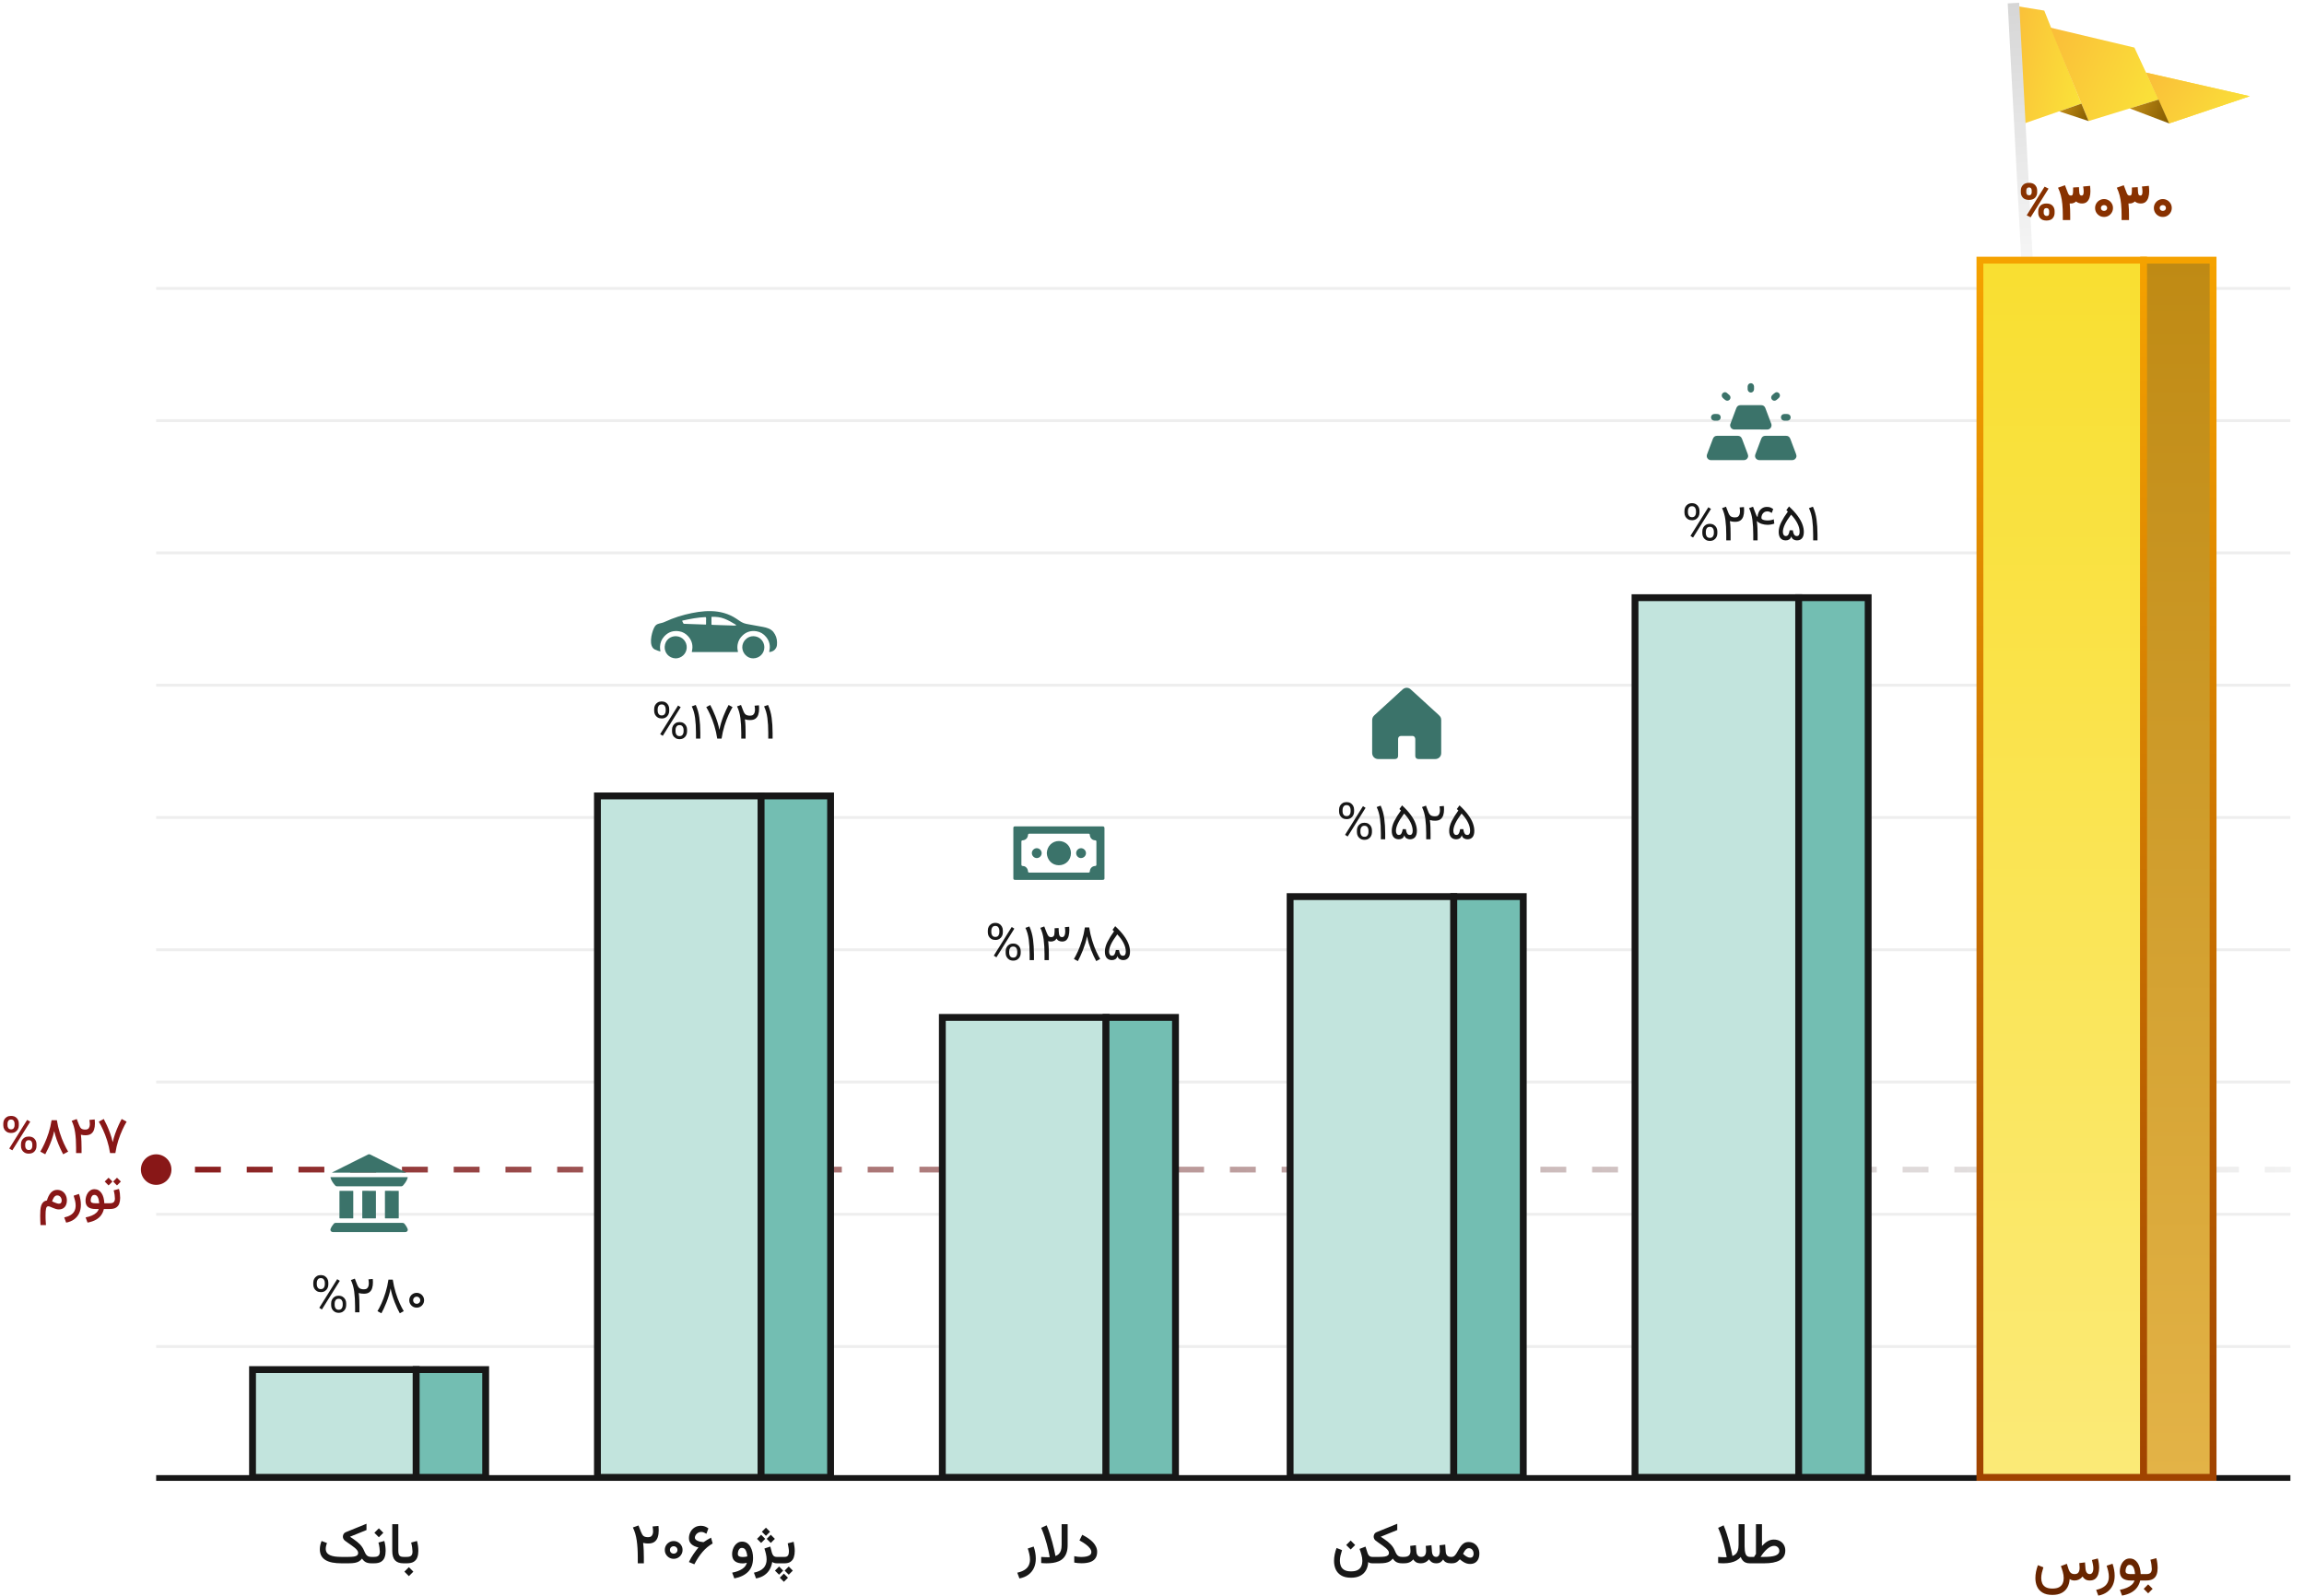 <svg width="804" height="557" viewBox="0 0 804 557" fill="none" xmlns="http://www.w3.org/2000/svg">
<path d="M704.762 43.649C703.867 29.717 702.965 15.793 702.07 1.869C705.831 2.475 709.599 3.09 713.36 3.696C717.681 14.512 722.011 25.335 726.332 36.151C719.145 38.645 711.957 41.147 704.769 43.641L704.762 43.649Z" fill="url(#paint0_linear_6586_45453)"/>
<path d="M728.819 42.241C736.962 39.747 745.105 37.245 753.248 34.751C750.443 28.706 747.63 22.654 744.824 16.61C735.044 14.288 725.263 11.958 715.482 9.636C719.925 20.505 724.368 31.373 728.819 42.241Z" fill="url(#paint1_linear_6586_45453)"/>
<path d="M756.955 43.072C766.334 39.911 775.713 36.751 785.092 33.582C773.021 30.833 760.951 28.084 748.873 25.335C751.565 31.245 754.256 37.162 756.948 43.072H756.955Z" fill="#FAE139"/>
<path d="M756.955 43.072C766.334 39.911 775.713 36.751 785.092 33.582C773.021 30.833 760.951 28.084 748.873 25.335C751.565 31.245 754.256 37.162 756.948 43.072H756.955Z" fill="url(#paint2_linear_6586_45453)"/>
<path d="M718.568 38.855C721.98 39.979 728.819 42.248 728.819 42.248L726.332 36.166C726.332 36.166 721.086 37.987 718.576 38.863L718.568 38.855Z" fill="url(#paint3_linear_6586_45453)"/>
<path d="M743.18 37.836C747.774 39.582 752.361 41.327 756.956 43.072C755.72 40.301 754.484 37.522 753.248 34.751C749.89 35.777 746.538 36.81 743.18 37.836Z" fill="url(#paint4_linear_6586_45453)"/>
<path d="M702.607 1.075C704.685 40.353 706.762 79.639 708.84 118.918L702.607 1.075Z" fill="white"/>
<path d="M702.607 1.075C704.685 40.353 706.762 79.639 708.84 118.918" stroke="url(#paint5_linear_6586_45453)" stroke-width="4" stroke-miterlimit="10"/>
<line x1="54.496" y1="469.943" x2="799.258" y2="469.943" stroke="#EEEEEE"/>
<line x1="54.496" y1="515.823" x2="799.258" y2="515.823" stroke="#171717" stroke-width="2"/>
<line x1="54.496" y1="423.781" x2="799.258" y2="423.781" stroke="#EEEEEE"/>
<line x1="54.496" y1="377.62" x2="799.258" y2="377.62" stroke="#EEEEEE"/>
<path d="M49.163 408.193C49.163 411.139 51.551 413.527 54.496 413.527C57.442 413.527 59.829 411.139 59.829 408.193C59.829 405.248 57.442 402.86 54.496 402.86C51.551 402.86 49.163 405.248 49.163 408.193ZM54.496 409.193L59.01 409.193L59.01 407.193L54.496 407.193L54.496 409.193ZM68.039 409.193L77.068 409.193L77.068 407.193L68.039 407.193L68.039 409.193ZM86.096 409.193L95.125 409.193L95.125 407.193L86.096 407.193L86.096 409.193ZM104.154 409.193L113.182 409.193L113.182 407.193L104.154 407.193L104.154 409.193ZM122.211 409.193L131.24 409.193L131.24 407.193L122.211 407.193L122.211 409.193ZM140.268 409.193L149.297 409.193L149.297 407.193L140.268 407.193L140.268 409.193ZM158.326 409.193L167.354 409.193L167.354 407.193L158.326 407.193L158.326 409.193ZM176.383 409.193L185.412 409.193L185.412 407.193L176.383 407.193L176.383 409.193ZM194.441 409.193L203.469 409.193L203.469 407.193L194.441 407.193L194.441 409.193ZM212.498 409.193L221.527 409.193L221.527 407.193L212.498 407.193L212.498 409.193ZM230.555 409.193L239.584 409.193L239.584 407.193L230.555 407.193L230.555 409.193ZM248.613 409.193L257.641 409.193L257.641 407.193L248.613 407.193L248.613 409.193ZM266.67 409.193L275.699 409.193L275.699 407.193L266.67 407.193L266.67 409.193ZM284.727 409.193L293.756 409.193L293.756 407.193L284.727 407.193L284.727 409.193ZM302.785 409.193L311.813 409.193L311.813 407.193L302.785 407.193L302.785 409.193ZM320.842 409.193L329.871 409.193L329.871 407.193L320.842 407.193L320.842 409.193ZM338.899 409.193L347.928 409.193L347.928 407.193L338.899 407.193L338.899 409.193ZM356.957 409.193L365.985 409.193L365.985 407.193L356.957 407.193L356.957 409.193ZM375.014 409.193L384.043 409.193L384.043 407.193L375.014 407.193L375.014 409.193ZM393.071 409.193L402.1 409.193L402.1 407.193L393.071 407.193L393.071 409.193ZM411.129 409.193L420.158 409.193L420.158 407.193L411.129 407.193L411.129 409.193ZM429.186 409.193L438.215 409.193L438.215 407.193L429.186 407.193L429.186 409.193ZM447.244 409.193L456.272 409.193L456.272 407.193L447.244 407.193L447.244 409.193ZM465.301 409.193L474.33 409.193L474.33 407.193L465.301 407.193L465.301 409.193ZM483.358 409.193L492.387 409.193L492.387 407.193L483.358 407.193L483.358 409.193ZM501.416 409.193L510.444 409.193L510.444 407.193L501.416 407.193L501.416 409.193ZM519.473 409.193L528.502 409.193L528.502 407.193L519.473 407.193L519.473 409.193ZM537.53 409.193L546.559 409.193L546.559 407.193L537.53 407.193L537.53 409.193ZM555.588 409.193L564.616 409.193L564.616 407.193L555.588 407.193L555.588 409.193ZM573.645 409.193L582.674 409.193L582.674 407.193L573.645 407.193L573.645 409.193ZM591.703 409.193L600.731 409.193L600.731 407.193L591.703 407.193L591.703 409.193ZM609.76 409.193L618.789 409.193L618.789 407.193L609.76 407.193L609.76 409.193ZM627.817 409.193L636.846 409.193L636.846 407.193L627.817 407.193L627.817 409.193ZM645.875 409.193L654.903 409.193L654.903 407.193L645.875 407.193L645.875 409.193ZM663.932 409.193L672.961 409.193L672.961 407.193L663.932 407.193L663.932 409.193ZM681.989 409.193L691.018 409.193L691.018 407.193L681.989 407.193L681.989 409.193ZM700.047 409.193L709.075 409.193L709.075 407.193L700.047 407.193L700.047 409.193ZM718.104 409.193L727.133 409.193L727.133 407.193L718.104 407.193L718.104 409.193ZM736.161 409.193L745.19 409.193L745.19 407.193L736.161 407.193L736.161 409.193ZM754.219 409.193L763.248 409.193L763.248 407.193L754.219 407.193L754.219 409.193ZM772.276 409.193L781.305 409.193L781.305 407.193L772.276 407.193L772.276 409.193ZM790.334 409.193L799.362 409.193L799.362 407.193L790.334 407.193L790.334 409.193Z" fill="url(#paint6_linear_6586_45453)"/>
<line x1="54.496" y1="331.458" x2="799.258" y2="331.458" stroke="#EEEEEE"/>
<line x1="54.496" y1="285.297" x2="799.258" y2="285.297" stroke="#EEEEEE"/>
<line x1="54.496" y1="239.136" x2="799.258" y2="239.136" stroke="#EEEEEE"/>
<line x1="54.496" y1="192.975" x2="799.258" y2="192.975" stroke="#EEEEEE"/>
<line x1="54.496" y1="146.813" x2="799.258" y2="146.813" stroke="#EEEEEE"/>
<line x1="54.496" y1="100.652" x2="799.258" y2="100.652" stroke="#EEEEEE"/>
<path d="M128.812 402.83C128.945 402.838 129.07 402.876 129.19 402.935C130.262 403.466 131.333 403.996 132.403 404.53C134.173 405.414 135.942 406.299 137.71 407.186C138.939 407.804 140.166 408.426 141.396 409.047C141.494 409.096 141.593 409.146 141.69 409.195C141.712 409.207 141.743 409.22 141.735 409.251C141.728 409.285 141.697 409.279 141.671 409.277C141.003 409.239 140.337 409.264 139.67 409.262C131.851 409.26 124.031 409.262 116.212 409.262C116.121 409.262 116.028 409.27 115.937 409.276C115.905 409.276 115.869 409.279 115.859 409.243C115.848 409.199 115.892 409.199 115.916 409.188C117.437 408.425 118.957 407.661 120.478 406.898C121.849 406.209 123.221 405.521 124.592 404.836C125.855 404.206 127.119 403.58 128.384 402.952C128.518 402.886 128.659 402.836 128.812 402.832V402.83Z" fill="#3B736A"/>
<path d="M128.801 429.991C124.588 429.991 120.376 429.991 116.163 429.991C115.73 429.991 115.416 429.746 115.315 429.34C115.275 429.182 115.306 429.031 115.362 428.886C115.63 428.199 116.024 427.59 116.51 427.043C116.654 426.881 116.846 426.806 117.06 426.793C117.121 426.789 117.183 426.791 117.244 426.791C124.954 426.791 132.663 426.791 140.373 426.787C140.734 426.787 141.007 426.907 141.229 427.19C141.608 427.674 141.944 428.184 142.192 428.75C142.314 429.025 142.363 429.3 142.2 429.575C142.033 429.859 141.777 429.991 141.454 429.991C140.316 429.991 139.178 429.991 138.04 429.991C134.96 429.991 131.881 429.991 128.801 429.991Z" fill="#3B736A"/>
<path d="M128.807 410.834C133.214 410.834 137.62 410.834 142.026 410.834C142.328 410.834 142.329 410.834 142.238 411.126C142.049 411.735 141.768 412.294 141.391 412.807C141.174 413.103 140.947 413.389 140.713 413.67C140.509 413.916 140.262 414.036 139.936 414.036C132.728 414.032 125.518 414.032 118.311 414.032C118.083 414.032 117.853 414.025 117.626 414.034C117.364 414.046 117.15 413.946 116.981 413.759C116.256 412.952 115.638 412.08 115.336 411.016C115.285 410.834 115.291 410.825 115.473 410.833C115.556 410.836 115.64 410.834 115.723 410.834C120.086 410.834 124.447 410.834 128.809 410.834H128.807Z" fill="#3B736A"/>
<path d="M123.273 420.415C123.273 421.956 123.273 423.498 123.273 425.038C123.273 425.213 123.267 425.219 123.098 425.219C121.606 425.219 120.113 425.219 118.618 425.221C118.489 425.221 118.455 425.181 118.455 425.055C118.459 421.964 118.459 418.873 118.455 415.782C118.455 415.65 118.491 415.604 118.626 415.604C120.132 415.608 121.638 415.608 123.146 415.604C123.288 415.604 123.273 415.688 123.273 415.778C123.273 417.108 123.273 418.436 123.273 419.766C123.273 419.981 123.273 420.199 123.273 420.415Z" fill="#3B736A"/>
<path d="M139.142 420.418C139.142 421.956 139.142 423.492 139.142 425.03C139.142 425.219 139.142 425.219 138.954 425.219C137.475 425.219 135.993 425.219 134.514 425.219C134.33 425.219 134.328 425.217 134.328 425.035C134.328 421.944 134.328 418.852 134.326 415.761C134.326 415.654 134.345 415.602 134.47 415.602C135.963 415.606 137.458 415.606 138.951 415.606C139.142 415.606 139.144 415.606 139.144 415.806C139.144 417.344 139.144 418.88 139.144 420.418H139.142Z" fill="#3B736A"/>
<path d="M131.179 420.426C131.179 421.962 131.179 423.5 131.179 425.035C131.179 425.215 131.175 425.219 130.991 425.219C129.529 425.219 128.066 425.219 126.604 425.219C126.422 425.219 126.418 425.217 126.418 425.035C126.418 421.944 126.418 418.854 126.414 415.763C126.414 415.644 126.444 415.602 126.57 415.602C128.049 415.606 129.529 415.606 131.01 415.606C131.177 415.606 131.177 415.606 131.177 415.776C131.177 417.325 131.177 418.876 131.177 420.426H131.179Z" fill="#3B736A"/>
<path d="M109.324 448.332V447.655C109.324 447.168 109.43 446.726 109.641 446.328C109.852 445.929 110.153 445.61 110.546 445.37C110.938 445.129 111.404 445.009 111.943 445.009C112.494 445.009 112.963 445.129 113.35 445.37C113.742 445.61 114.044 445.929 114.255 446.328C114.466 446.726 114.571 447.168 114.571 447.655V448.332C114.571 448.806 114.466 449.243 114.255 449.641C114.05 450.04 113.751 450.359 113.358 450.599C112.972 450.839 112.506 450.959 111.961 450.959C111.416 450.959 110.944 450.839 110.546 450.599C110.153 450.359 109.852 450.04 109.641 449.641C109.43 449.243 109.324 448.806 109.324 448.332ZM110.546 447.655V448.332C110.546 448.736 110.66 449.099 110.889 449.421C111.123 449.744 111.48 449.905 111.961 449.905C112.43 449.905 112.778 449.747 113.007 449.43C113.235 449.108 113.35 448.742 113.35 448.332V447.655C113.35 447.239 113.232 446.87 112.998 446.547C112.77 446.225 112.418 446.064 111.943 446.064C111.475 446.064 111.123 446.225 110.889 446.547C110.66 446.87 110.546 447.239 110.546 447.655ZM118.579 447.013L112.33 457.015L111.416 456.435L117.665 446.433L118.579 447.013ZM115.556 455.539V454.853C115.556 454.373 115.661 453.933 115.872 453.535C116.083 453.136 116.385 452.817 116.777 452.577C117.17 452.336 117.636 452.216 118.175 452.216C118.726 452.216 119.194 452.336 119.581 452.577C119.974 452.817 120.275 453.136 120.486 453.535C120.697 453.933 120.803 454.373 120.803 454.853V455.539C120.803 456.019 120.697 456.458 120.486 456.857C120.281 457.255 119.982 457.575 119.59 457.815C119.203 458.055 118.737 458.175 118.192 458.175C117.647 458.175 117.179 458.055 116.786 457.815C116.394 457.575 116.089 457.255 115.872 456.857C115.661 456.458 115.556 456.019 115.556 455.539ZM116.777 454.853V455.539C116.777 455.949 116.892 456.315 117.12 456.637C117.354 456.959 117.712 457.121 118.192 457.121C118.667 457.121 119.019 456.959 119.247 456.637C119.476 456.315 119.59 455.949 119.59 455.539V454.853C119.59 454.437 119.473 454.071 119.238 453.754C119.01 453.432 118.655 453.271 118.175 453.271C117.706 453.271 117.354 453.432 117.12 453.754C116.892 454.071 116.777 454.437 116.777 454.853ZM130.075 446.363C130.093 446.574 130.107 446.782 130.119 446.987C130.131 447.192 130.137 447.394 130.137 447.593C130.137 448.337 130.043 449.005 129.855 449.597C129.668 450.189 129.346 450.658 128.889 451.003C128.438 451.343 127.811 451.513 127.008 451.513C126.779 451.513 126.504 451.499 126.182 451.469C125.865 451.434 125.531 451.364 125.18 451.258C125.303 452.137 125.373 452.966 125.391 453.746C125.414 454.525 125.426 455.284 125.426 456.022V457.991H123.914V455.996C123.914 454.033 123.812 452.295 123.606 450.784C123.407 449.272 123.021 447.924 122.446 446.741L123.826 446.249C123.961 446.612 124.084 446.931 124.195 447.207C124.312 447.476 124.436 447.792 124.564 448.156C124.822 448.871 125.127 449.354 125.479 449.606C125.836 449.852 126.34 449.975 126.99 449.975C127.453 449.975 127.808 449.875 128.054 449.676C128.3 449.471 128.47 449.21 128.563 448.894C128.657 448.578 128.704 448.244 128.704 447.892C128.704 447.634 128.689 447.388 128.66 447.154C128.631 446.919 128.599 446.7 128.563 446.495L130.075 446.363ZM135.551 446.6H137.062C137.303 448.194 137.643 449.7 138.082 451.118C138.521 452.53 138.993 453.792 139.497 454.906C140.007 456.013 140.473 456.91 140.895 457.595L139.515 458.342C139.251 457.868 138.964 457.302 138.653 456.646C138.343 455.984 138.035 455.266 137.73 454.493C137.426 453.713 137.147 452.914 136.896 452.093C136.644 451.267 136.447 450.456 136.307 449.659C136.16 450.456 135.961 451.267 135.709 452.093C135.457 452.914 135.179 453.713 134.874 454.493C134.569 455.266 134.262 455.984 133.951 456.646C133.646 457.302 133.362 457.868 133.099 458.342L131.719 457.595C132.146 456.91 132.612 456.013 133.116 454.906C133.62 453.792 134.092 452.53 134.531 451.118C134.977 449.7 135.316 448.194 135.551 446.6ZM142.811 453.79C142.811 453.309 142.925 452.873 143.153 452.48C143.388 452.087 143.701 451.777 144.094 451.548C144.486 451.314 144.923 451.197 145.403 451.197C145.884 451.197 146.32 451.314 146.713 451.548C147.105 451.777 147.416 452.087 147.645 452.48C147.879 452.873 147.996 453.309 147.996 453.79C147.996 454.27 147.879 454.707 147.645 455.099C147.416 455.492 147.105 455.805 146.713 456.04C146.32 456.268 145.884 456.382 145.403 456.382C144.923 456.382 144.486 456.268 144.094 456.04C143.701 455.805 143.388 455.492 143.153 455.099C142.925 454.707 142.811 454.27 142.811 453.79ZM144.155 453.79C144.155 454.135 144.275 454.431 144.516 454.677C144.762 454.917 145.058 455.038 145.403 455.038C145.749 455.038 146.042 454.917 146.282 454.677C146.528 454.431 146.651 454.135 146.651 453.79C146.651 453.444 146.528 453.151 146.282 452.911C146.042 452.665 145.749 452.542 145.403 452.542C145.058 452.542 144.762 452.665 144.516 452.911C144.275 453.151 144.155 453.444 144.155 453.79Z" fill="#171717"/>
<rect x="88.121" y="477.991" width="57.113" height="37.612" fill="#C2E4DD" stroke="#171717" stroke-width="2.389"/>
<rect x="145.234" y="477.991" width="24.245" height="37.612" fill="#73BEB2" stroke="#171717" stroke-width="2.389"/>
<path d="M121.633 545.602H119.152C117.974 545.602 116.916 545.514 115.979 545.338C115.048 545.156 114.257 544.87 113.605 544.479C112.954 544.088 112.46 543.584 112.121 542.965C111.783 542.34 111.613 541.579 111.613 540.68C111.613 540.172 111.669 539.674 111.779 539.186C111.896 538.698 112.043 538.239 112.219 537.809L114.094 538.522C113.99 538.808 113.892 539.134 113.801 539.499C113.716 539.857 113.674 540.198 113.674 540.524C113.674 541.071 113.801 541.527 114.055 541.891C114.309 542.256 114.673 542.545 115.148 542.76C115.63 542.975 116.206 543.131 116.877 543.229C117.554 543.32 118.312 543.366 119.152 543.366H121.623C122.404 543.366 123.042 543.327 123.537 543.249C124.032 543.164 124.396 543.017 124.631 542.809C124.865 542.601 124.982 542.308 124.982 541.93C124.982 541.663 124.882 541.39 124.68 541.11C124.478 540.823 124.208 540.537 123.869 540.25C123.531 539.958 123.156 539.671 122.746 539.391C122.342 539.105 121.936 538.821 121.525 538.542C121.115 538.262 120.738 537.988 120.393 537.721C120.158 537.539 119.976 537.324 119.846 537.077C119.715 536.823 119.65 536.559 119.65 536.286C119.65 535.967 119.735 535.664 119.904 535.377C120.074 535.084 120.321 534.873 120.646 534.743L127.893 531.793V533.991L122.131 536.325C122.606 536.644 123.052 536.946 123.469 537.233C123.885 537.519 124.273 537.809 124.631 538.102C124.989 538.389 125.314 538.685 125.607 538.991C125.907 539.297 126.174 539.629 126.408 539.987C126.649 540.345 126.857 540.736 127.033 541.159C127.248 541.68 127.46 542.103 127.668 542.428C127.883 542.754 128.14 542.991 128.439 543.141C128.739 543.291 129.123 543.366 129.592 543.366H129.865L129.855 545.602H129.582C128.833 545.602 128.199 545.475 127.678 545.221C127.163 544.961 126.714 544.538 126.33 543.952C126.037 544.336 125.699 544.652 125.314 544.899C124.93 545.14 124.445 545.319 123.859 545.436C123.28 545.547 122.538 545.602 121.633 545.602ZM130.559 545.602H129.484V543.366H130.539C131.281 543.366 131.799 543.216 132.092 542.917C132.391 542.617 132.541 542.152 132.541 541.52C132.541 541.155 132.502 540.696 132.424 540.143C132.352 539.583 132.232 538.987 132.062 538.356L134.113 537.809C134.276 538.389 134.393 538.981 134.465 539.586C134.536 540.192 134.572 540.755 134.572 541.276C134.572 542.129 134.452 542.881 134.211 543.532C133.977 544.176 133.566 544.684 132.98 545.055C132.401 545.42 131.594 545.602 130.559 545.602ZM132.209 533.385L133.771 534.948L132.209 536.51L130.646 534.948L132.209 533.385ZM136.887 531.95H138.996V541.208C138.996 542.028 139.133 542.594 139.406 542.907C139.68 543.213 140.148 543.366 140.812 543.366H141.047V545.602H140.812C139.471 545.602 138.482 545.254 137.844 544.557C137.206 543.854 136.887 542.77 136.887 541.305V531.95ZM140.666 543.366H141.135V545.602H140.666V543.366ZM142.678 546.95L144.24 548.512L142.678 550.075L141.115 548.512L142.678 546.95ZM141.965 545.602H140.891V543.366H141.945C142.688 543.366 143.205 543.216 143.498 542.917C143.798 542.617 143.947 542.152 143.947 541.52C143.947 541.155 143.908 540.696 143.83 540.143C143.758 539.583 143.638 538.987 143.469 538.356L145.52 537.809C145.682 538.389 145.799 538.981 145.871 539.586C145.943 540.192 145.979 540.755 145.979 541.276C145.979 542.129 145.858 542.881 145.617 543.532C145.383 544.176 144.973 544.684 144.387 545.055C143.807 545.42 143 545.602 141.965 545.602Z" fill="#171717"/>
<path d="M369.502 288.415C374.57 288.415 379.636 288.417 384.705 288.411C385.193 288.411 385.418 288.538 385.418 289.13C385.41 294.887 385.412 300.644 385.412 306.401C385.412 306.473 385.414 306.547 385.41 306.619C385.395 306.841 385.263 306.995 385.048 307.05C384.925 307.08 384.803 307.079 384.678 307.079C374.559 307.079 364.439 307.079 354.32 307.079C354.221 307.079 354.123 307.073 354.027 307.058C353.772 307.02 353.637 306.866 353.62 306.61C353.616 306.553 353.618 306.496 353.618 306.439C353.618 300.646 353.618 294.851 353.618 289.058C353.618 288.995 353.616 288.933 353.621 288.872C353.646 288.597 353.823 288.426 354.099 288.42C354.327 288.417 354.554 288.42 354.782 288.42C359.69 288.42 364.596 288.42 369.504 288.42L369.502 288.415ZM369.519 290.96C369.168 290.962 368.815 290.962 368.464 290.962C365.403 290.962 362.343 290.962 359.28 290.962C358.865 290.962 358.758 291.059 358.72 291.467C358.624 292.494 357.895 293.209 356.89 293.268C356.554 293.289 356.427 293.418 356.427 293.758C356.427 296.413 356.427 299.069 356.427 301.722C356.427 302.071 356.565 302.218 356.907 302.235C357.282 302.254 357.633 302.35 357.933 302.582C358.429 302.965 358.684 303.482 358.724 304.106C358.741 304.381 358.88 304.522 359.154 304.535C359.222 304.539 359.288 304.537 359.356 304.537C364.6 304.537 369.841 304.537 375.085 304.537C376.657 304.537 378.229 304.537 379.801 304.537C380.152 304.537 380.28 304.416 380.304 304.072C380.38 303.03 381.103 302.299 382.125 302.235C382.469 302.212 382.599 302.081 382.599 301.735C382.599 299.076 382.599 296.415 382.599 293.756C382.599 293.412 382.478 293.287 382.138 293.268C381.603 293.24 381.142 293.05 380.787 292.634C380.48 292.273 380.329 291.85 380.301 291.379C380.286 291.108 380.152 290.975 379.88 290.964C379.791 290.96 379.704 290.962 379.616 290.962C376.249 290.962 372.883 290.962 369.517 290.962L369.519 290.96Z" fill="#3B736A"/>
<path d="M365.289 297.74C365.366 295.381 367.157 293.5 369.537 293.52C372.04 293.543 373.724 295.481 373.72 297.746C373.716 300.118 371.916 301.984 369.487 301.975C367.017 301.963 365.372 300.018 365.289 297.74Z" fill="#3B736A"/>
<path d="M377.229 296.024C378.163 296.024 378.96 296.818 378.96 297.746C378.96 298.7 378.165 299.471 377.186 299.473C376.301 299.473 375.531 298.672 375.529 297.751C375.527 296.814 376.305 296.026 377.231 296.026L377.229 296.024Z" fill="#3B736A"/>
<path d="M361.784 296.024C362.708 296.024 363.499 296.81 363.501 297.738C363.503 298.681 362.723 299.473 361.791 299.473C360.861 299.473 360.07 298.672 360.07 297.727C360.07 296.819 360.87 296.026 361.786 296.024H361.784Z" fill="#3B736A"/>
<path d="M344.706 325.419V324.743C344.706 324.256 344.812 323.814 345.022 323.416C345.233 323.017 345.535 322.698 345.928 322.458C346.32 322.217 346.786 322.097 347.325 322.097C347.876 322.097 348.345 322.217 348.731 322.458C349.124 322.698 349.426 323.017 349.637 323.416C349.848 323.814 349.953 324.256 349.953 324.743V325.419C349.953 325.894 349.848 326.331 349.637 326.729C349.432 327.127 349.133 327.447 348.74 327.687C348.354 327.927 347.888 328.047 347.343 328.047C346.798 328.047 346.326 327.927 345.928 327.687C345.535 327.447 345.233 327.127 345.022 326.729C344.812 326.331 344.706 325.894 344.706 325.419ZM345.928 324.743V325.419C345.928 325.824 346.042 326.187 346.271 326.509C346.505 326.832 346.862 326.993 347.343 326.993C347.812 326.993 348.16 326.834 348.389 326.518C348.617 326.196 348.731 325.83 348.731 325.419V324.743C348.731 324.327 348.614 323.958 348.38 323.635C348.151 323.313 347.8 323.152 347.325 323.152C346.856 323.152 346.505 323.313 346.271 323.635C346.042 323.958 345.928 324.327 345.928 324.743ZM353.961 324.101L347.712 334.103L346.798 333.523L353.047 323.521L353.961 324.101ZM350.938 332.626V331.941C350.938 331.46 351.043 331.021 351.254 330.623C351.465 330.224 351.767 329.905 352.159 329.665C352.552 329.424 353.018 329.304 353.557 329.304C354.107 329.304 354.576 329.424 354.963 329.665C355.355 329.905 355.657 330.224 355.868 330.623C356.079 331.021 356.185 331.46 356.185 331.941V332.626C356.185 333.107 356.079 333.546 355.868 333.945C355.663 334.343 355.364 334.663 354.972 334.903C354.585 335.143 354.119 335.263 353.574 335.263C353.029 335.263 352.561 335.143 352.168 334.903C351.775 334.663 351.471 334.343 351.254 333.945C351.043 333.546 350.938 333.107 350.938 332.626ZM352.159 331.941V332.626C352.159 333.037 352.273 333.403 352.502 333.725C352.736 334.047 353.094 334.208 353.574 334.208C354.049 334.208 354.4 334.047 354.629 333.725C354.857 333.403 354.972 333.037 354.972 332.626V331.941C354.972 331.525 354.854 331.159 354.62 330.842C354.392 330.52 354.037 330.359 353.557 330.359C353.088 330.359 352.736 330.52 352.502 330.842C352.273 331.159 352.159 331.525 352.159 331.941ZM360.808 335.079H359.296V333.083C359.296 331.121 359.193 329.383 358.988 327.872C358.789 326.36 358.402 325.012 357.828 323.829L359.217 323.328C359.838 324.705 360.257 326.193 360.474 327.792C360.696 329.386 360.808 331.159 360.808 333.11V335.079ZM370.651 328.601C370.259 328.601 369.884 328.522 369.526 328.364C369.169 328.2 368.888 327.93 368.683 327.555C368.483 327.924 368.202 328.191 367.839 328.355C367.476 328.519 367.156 328.601 366.881 328.601C366.682 328.601 366.503 328.595 366.345 328.583C366.192 328.566 366.005 328.519 365.782 328.443C365.847 329.117 365.894 329.706 365.923 330.209C365.958 330.713 365.981 331.194 365.993 331.651C366.005 332.102 366.011 332.588 366.011 333.11V335.079H364.499V333.083C364.499 331.121 364.396 329.383 364.191 327.872C363.992 326.36 363.605 325.012 363.031 323.829L364.411 323.336C364.593 323.799 364.745 324.198 364.868 324.532C364.991 324.86 365.138 325.232 365.308 325.648C365.46 326.023 365.636 326.351 365.835 326.632C366.034 326.914 366.348 327.057 366.775 327.063C367.197 327.063 367.505 326.934 367.698 326.676C367.897 326.418 368 325.885 368.006 325.077L368.015 323.952L369.421 323.89L369.456 324.918C369.485 325.756 369.591 326.325 369.772 326.624C369.954 326.917 370.241 327.063 370.634 327.063C370.921 327.063 371.141 326.966 371.293 326.773C371.451 326.574 371.562 326.319 371.627 326.008C371.691 325.698 371.724 325.373 371.724 325.033C371.724 324.775 371.709 324.52 371.68 324.268C371.656 324.01 371.627 323.782 371.592 323.583L373.104 323.451C373.139 323.837 373.156 324.221 373.156 324.602C373.156 325.305 373.08 325.961 372.928 326.571C372.781 327.18 372.526 327.672 372.163 328.047C371.8 328.417 371.296 328.601 370.651 328.601ZM378.579 323.688H380.091C380.331 325.282 380.671 326.788 381.11 328.206C381.55 329.618 382.021 330.88 382.525 331.994C383.035 333.101 383.501 333.998 383.923 334.683L382.543 335.43C382.279 334.956 381.992 334.39 381.682 333.734C381.371 333.072 381.063 332.354 380.759 331.581C380.454 330.801 380.176 330.001 379.924 329.181C379.672 328.355 379.476 327.543 379.335 326.747C379.188 327.543 378.989 328.355 378.737 329.181C378.485 330.001 378.207 330.801 377.902 331.581C377.598 332.354 377.29 333.072 376.979 333.734C376.675 334.39 376.391 334.956 376.127 335.43L374.747 334.683C375.175 333.998 375.641 333.101 376.145 331.994C376.648 330.88 377.12 329.618 377.56 328.206C378.005 326.788 378.345 325.282 378.579 323.688ZM389.943 333.681C389.797 334.191 389.554 334.551 389.214 334.762C388.874 334.973 388.479 335.079 388.027 335.079C387.26 335.079 386.656 334.835 386.217 334.349C385.777 333.857 385.558 333.113 385.558 332.117C385.558 331.05 385.856 329.922 386.454 328.733C387.058 327.538 387.825 326.304 388.757 325.033L388.229 324.514L389.161 323.24C390.45 324.435 391.47 325.554 392.22 326.597C392.976 327.634 393.515 328.61 393.837 329.524C394.165 330.432 394.329 331.296 394.329 332.117C394.329 333.101 394.118 333.842 393.696 334.34C393.274 334.833 392.674 335.079 391.895 335.079C391.502 335.079 391.115 334.973 390.734 334.762C390.359 334.551 390.096 334.191 389.943 333.681ZM387.017 332.125C387.017 332.559 387.107 332.908 387.289 333.171C387.471 333.435 387.714 333.567 388.019 333.567C388.218 333.567 388.399 333.526 388.563 333.444C388.728 333.356 388.877 333.168 389.012 332.881C389.152 332.594 389.278 332.149 389.39 331.545H390.479C390.579 332.149 390.699 332.594 390.84 332.881C390.986 333.168 391.147 333.356 391.323 333.444C391.505 333.526 391.695 333.567 391.895 333.567C392.229 333.567 392.472 333.438 392.624 333.18C392.782 332.922 392.861 332.571 392.861 332.125C392.861 331.153 392.601 330.154 392.079 329.128C391.558 328.103 390.825 327.095 389.882 326.105C388.892 327.412 388.165 328.557 387.702 329.542C387.245 330.526 387.017 331.387 387.017 332.125Z" fill="#171717"/>
<rect x="328.838" y="355.079" width="57.113" height="160.524" fill="#C2E4DD" stroke="#171717" stroke-width="2.389"/>
<rect x="385.951" y="355.079" width="24.245" height="160.524" fill="#73BEB2" stroke="#171717" stroke-width="2.389"/>
<path d="M355.738 550.885L354.986 548.874C355.995 548.652 356.826 548.336 357.477 547.926C358.134 547.523 358.622 547.015 358.941 546.403C359.26 545.797 359.42 545.078 359.42 544.245C359.42 543.672 359.345 543.053 359.195 542.389C359.046 541.725 358.863 541.074 358.648 540.436L360.709 539.752C360.95 540.436 361.132 541.139 361.256 541.862C361.386 542.584 361.451 543.284 361.451 543.961C361.451 545.172 361.233 546.253 360.797 547.204C360.361 548.154 359.719 548.945 358.873 549.577C358.027 550.208 356.982 550.644 355.738 550.885ZM365.182 545.602C364.882 545.602 364.576 545.592 364.264 545.573C363.958 545.553 363.648 545.53 363.336 545.504V543.375C363.74 543.402 364.107 543.424 364.439 543.444C364.778 543.463 365.09 543.473 365.377 543.473C365.579 543.473 365.758 543.473 365.914 543.473C366.07 543.467 366.204 543.457 366.314 543.444C366.314 543.444 366.275 543.245 366.197 542.848C366.126 542.451 366.015 541.907 365.865 541.217C365.715 540.527 365.523 539.743 365.289 538.864C365.055 537.985 364.775 537.064 364.449 536.1C364.124 535.13 363.749 534.17 363.326 533.219L365.24 532.34C365.657 533.323 366.028 534.323 366.354 535.338C366.686 536.354 366.972 537.321 367.213 538.239C367.46 539.157 367.665 539.98 367.828 540.709C367.991 541.432 368.111 542.005 368.189 542.428C368.268 542.845 368.307 543.053 368.307 543.053C368.749 542.903 369.13 542.679 369.449 542.379C369.775 542.073 370.025 541.663 370.201 541.149C370.377 540.628 370.465 539.961 370.465 539.147V531.95H372.564V539.215C372.564 540.27 372.434 541.172 372.174 541.92C371.92 542.663 371.562 543.275 371.1 543.756C370.644 544.238 370.104 544.612 369.479 544.879C368.86 545.146 368.186 545.335 367.457 545.446C366.728 545.55 365.969 545.602 365.182 545.602ZM377.262 543.395C377.971 543.395 378.593 543.336 379.127 543.219C379.667 543.102 380.087 542.92 380.387 542.672C380.686 542.418 380.836 542.083 380.836 541.667C380.836 541.256 380.67 540.827 380.338 540.377C380.012 539.928 379.54 539.472 378.922 539.01C378.31 538.542 377.564 538.079 376.686 537.624L377.652 535.651C378.421 536.035 379.124 536.445 379.762 536.881C380.4 537.318 380.95 537.783 381.412 538.278C381.874 538.773 382.229 539.297 382.477 539.85C382.73 540.397 382.857 540.98 382.857 541.598C382.857 542.516 382.649 543.271 382.232 543.864C381.822 544.45 381.214 544.883 380.406 545.163C379.599 545.443 378.6 545.583 377.408 545.583C376.939 545.583 376.493 545.563 376.07 545.524C375.654 545.485 375.253 545.423 374.869 545.338V543.112C375.292 543.196 375.712 543.265 376.129 543.317C376.546 543.369 376.923 543.395 377.262 543.395Z" fill="#171717"/>
<path d="M478.835 257.023C478.835 255.133 478.843 253.241 478.832 251.351C478.828 250.657 479.083 250.1 479.588 249.64C480.3 248.992 481.004 248.334 481.714 247.683C483.136 246.384 484.561 245.088 485.985 243.789C486.851 242.998 487.713 242.204 488.578 241.411C488.886 241.129 489.196 240.846 489.509 240.568C490.293 239.872 491.423 239.854 492.215 240.542C492.783 241.035 493.333 241.551 493.891 242.06C494.766 242.856 495.64 243.654 496.511 244.453C497.26 245.139 498.006 245.829 498.755 246.515C499.844 247.511 500.936 248.504 502.027 249.498C502.395 249.833 502.721 250.199 502.849 250.7C502.897 250.889 502.925 251.08 502.925 251.276C502.925 255.125 502.927 258.977 502.923 262.826C502.923 264.024 502.026 264.91 500.832 264.912C498.879 264.914 496.926 264.912 494.971 264.912C494.289 264.912 493.876 264.495 493.876 263.811C493.876 261.878 493.876 259.945 493.876 258.012C493.876 257.799 493.841 257.595 493.746 257.402C493.564 257.032 493.268 256.845 492.856 256.843C491.54 256.843 490.222 256.843 488.907 256.843C488.304 256.843 487.881 257.27 487.879 257.877C487.879 259.842 487.879 261.805 487.879 263.77C487.879 264.506 487.477 264.91 486.745 264.91C484.827 264.91 482.911 264.892 480.993 264.916C479.659 264.933 478.813 263.906 478.824 262.74C478.843 260.833 478.83 258.926 478.83 257.021L478.835 257.023Z" fill="#3B736A"/>
<path d="M467.276 283.257V282.58C467.276 282.094 467.382 281.651 467.593 281.253C467.804 280.854 468.105 280.535 468.498 280.295C468.891 280.055 469.356 279.935 469.896 279.935C470.446 279.935 470.915 280.055 471.302 280.295C471.694 280.535 471.996 280.854 472.207 281.253C472.418 281.651 472.523 282.094 472.523 282.58V283.257C472.523 283.731 472.418 284.168 472.207 284.566C472.002 284.965 471.703 285.284 471.311 285.524C470.924 285.765 470.458 285.885 469.913 285.885C469.368 285.885 468.896 285.765 468.498 285.524C468.105 285.284 467.804 284.965 467.593 284.566C467.382 284.168 467.276 283.731 467.276 283.257ZM468.498 282.58V283.257C468.498 283.661 468.612 284.024 468.841 284.347C469.075 284.669 469.433 284.83 469.913 284.83C470.382 284.83 470.73 284.672 470.959 284.355C471.188 284.033 471.302 283.667 471.302 283.257V282.58C471.302 282.164 471.185 281.795 470.95 281.473C470.722 281.15 470.37 280.989 469.896 280.989C469.427 280.989 469.075 281.15 468.841 281.473C468.612 281.795 468.498 282.164 468.498 282.58ZM476.531 281.938L470.282 291.94L469.368 291.36L475.617 281.358L476.531 281.938ZM473.508 290.464V289.778C473.508 289.298 473.613 288.858 473.824 288.46C474.035 288.062 474.337 287.742 474.729 287.502C475.122 287.262 475.588 287.142 476.127 287.142C476.678 287.142 477.146 287.262 477.533 287.502C477.926 287.742 478.228 288.062 478.438 288.46C478.649 288.858 478.755 289.298 478.755 289.778V290.464C478.755 290.944 478.649 291.384 478.438 291.782C478.233 292.181 477.935 292.5 477.542 292.74C477.155 292.98 476.689 293.101 476.145 293.101C475.6 293.101 475.131 292.98 474.738 292.74C474.346 292.5 474.041 292.181 473.824 291.782C473.613 291.384 473.508 290.944 473.508 290.464ZM474.729 289.778V290.464C474.729 290.874 474.844 291.24 475.072 291.562C475.307 291.885 475.664 292.046 476.145 292.046C476.619 292.046 476.971 291.885 477.199 291.562C477.428 291.24 477.542 290.874 477.542 290.464V289.778C477.542 289.362 477.425 288.996 477.19 288.68C476.962 288.357 476.607 288.196 476.127 288.196C475.658 288.196 475.307 288.357 475.072 288.68C474.844 288.996 474.729 289.362 474.729 289.778ZM483.378 292.916H481.866V290.921C481.866 288.958 481.764 287.221 481.559 285.709C481.359 284.197 480.973 282.85 480.398 281.666L481.787 281.165C482.408 282.542 482.827 284.03 483.044 285.63C483.267 287.224 483.378 288.996 483.378 290.947V292.916ZM490.049 291.519C489.902 292.028 489.659 292.389 489.319 292.6C488.979 292.811 488.584 292.916 488.133 292.916C487.365 292.916 486.762 292.673 486.322 292.187C485.883 291.694 485.663 290.95 485.663 289.954C485.663 288.888 485.962 287.76 486.56 286.57C487.163 285.375 487.931 284.142 488.862 282.87L488.335 282.352L489.267 281.077C490.556 282.272 491.575 283.392 492.325 284.435C493.081 285.472 493.62 286.447 493.942 287.361C494.271 288.27 494.435 289.134 494.435 289.954C494.435 290.938 494.224 291.68 493.802 292.178C493.38 292.67 492.779 292.916 492 292.916C491.607 292.916 491.221 292.811 490.84 292.6C490.465 292.389 490.201 292.028 490.049 291.519ZM487.122 289.963C487.122 290.396 487.213 290.745 487.395 291.009C487.576 291.272 487.819 291.404 488.124 291.404C488.323 291.404 488.505 291.363 488.669 291.281C488.833 291.193 488.982 291.006 489.117 290.719C489.258 290.432 489.384 289.986 489.495 289.383H490.585C490.685 289.986 490.805 290.432 490.945 290.719C491.092 291.006 491.253 291.193 491.429 291.281C491.61 291.363 491.801 291.404 492 291.404C492.334 291.404 492.577 291.275 492.729 291.018C492.888 290.76 492.967 290.408 492.967 289.963C492.967 288.99 492.706 287.991 492.185 286.966C491.663 285.94 490.931 284.933 489.987 283.942C488.997 285.249 488.271 286.395 487.808 287.379C487.351 288.363 487.122 289.225 487.122 289.963ZM503.848 281.288C503.865 281.499 503.88 281.707 503.892 281.912C503.903 282.117 503.909 282.319 503.909 282.519C503.909 283.263 503.815 283.931 503.628 284.522C503.44 285.114 503.118 285.583 502.661 285.929C502.21 286.269 501.583 286.438 500.78 286.438C500.552 286.438 500.276 286.424 499.954 286.395C499.638 286.359 499.304 286.289 498.952 286.184C499.075 287.062 499.146 287.892 499.163 288.671C499.187 289.45 499.198 290.209 499.198 290.947V292.916H497.687V290.921C497.687 288.958 497.584 287.221 497.379 285.709C497.18 284.197 496.793 282.85 496.219 281.666L497.599 281.174C497.733 281.537 497.856 281.856 497.968 282.132C498.085 282.401 498.208 282.718 498.337 283.081C498.595 283.796 498.899 284.279 499.251 284.531C499.608 284.777 500.112 284.9 500.763 284.9C501.226 284.9 501.58 284.801 501.826 284.602C502.072 284.396 502.242 284.136 502.336 283.819C502.43 283.503 502.477 283.169 502.477 282.817C502.477 282.56 502.462 282.313 502.433 282.079C502.403 281.845 502.371 281.625 502.336 281.42L503.848 281.288ZM510.088 291.519C509.941 292.028 509.698 292.389 509.358 292.6C509.019 292.811 508.623 292.916 508.172 292.916C507.404 292.916 506.801 292.673 506.361 292.187C505.922 291.694 505.702 290.95 505.702 289.954C505.702 288.888 506.001 287.76 506.599 286.57C507.202 285.375 507.97 284.142 508.901 282.87L508.374 282.352L509.306 281.077C510.595 282.272 511.614 283.392 512.364 284.435C513.12 285.472 513.659 286.447 513.981 287.361C514.31 288.27 514.474 289.134 514.474 289.954C514.474 290.938 514.263 291.68 513.841 292.178C513.419 292.67 512.818 292.916 512.039 292.916C511.646 292.916 511.26 292.811 510.879 292.6C510.504 292.389 510.24 292.028 510.088 291.519ZM507.161 289.963C507.161 290.396 507.252 290.745 507.434 291.009C507.615 291.272 507.858 291.404 508.163 291.404C508.362 291.404 508.544 291.363 508.708 291.281C508.872 291.193 509.021 291.006 509.156 290.719C509.297 290.432 509.423 289.986 509.534 289.383H510.624C510.724 289.986 510.844 290.432 510.984 290.719C511.131 291.006 511.292 291.193 511.468 291.281C511.649 291.363 511.84 291.404 512.039 291.404C512.373 291.404 512.616 291.275 512.769 291.018C512.927 290.76 513.006 290.408 513.006 289.963C513.006 288.99 512.745 287.991 512.224 286.966C511.702 285.94 510.97 284.933 510.026 283.942C509.036 285.249 508.31 286.395 507.847 287.379C507.39 288.363 507.161 289.225 507.161 289.963Z" fill="#171717"/>
<rect x="450.195" y="312.916" width="57.113" height="202.686" fill="#C2E4DD" stroke="#171717" stroke-width="2.389"/>
<rect x="507.309" y="312.916" width="24.245" height="202.686" fill="#73BEB2" stroke="#171717" stroke-width="2.389"/>
<path d="M471.334 537.653L472.896 539.215L471.334 540.778L469.771 539.215L471.334 537.653ZM471.451 548.415C472.473 548.415 473.268 548.249 473.834 547.917C474.407 547.591 474.811 547.152 475.045 546.598C475.286 546.051 475.406 545.449 475.406 544.792C475.406 544.049 475.296 543.304 475.074 542.555C474.859 541.8 474.641 541.139 474.42 540.573L476.5 539.772L477.252 542.096C477.376 542.474 477.568 542.78 477.828 543.014C478.095 543.249 478.473 543.366 478.961 543.366H479.332V545.602H479C478.622 545.602 478.32 545.569 478.092 545.504C477.864 545.433 477.652 545.312 477.457 545.143C477.392 546.237 477.132 547.194 476.676 548.014C476.22 548.841 475.559 549.482 474.693 549.938C473.827 550.4 472.747 550.631 471.451 550.631C470.045 550.631 468.906 550.368 468.033 549.84C467.161 549.319 466.523 548.616 466.119 547.731C465.722 546.846 465.523 545.859 465.523 544.772C465.523 544.043 465.598 543.294 465.748 542.526C465.904 541.751 466.122 540.993 466.402 540.25L468.316 541.002C468.108 541.634 467.929 542.272 467.779 542.917C467.636 543.561 467.564 544.176 467.564 544.762C467.564 545.426 467.682 546.035 467.916 546.588C468.157 547.148 468.557 547.591 469.117 547.917C469.684 548.249 470.462 548.415 471.451 548.415ZM481.822 536.325C482.298 536.637 482.743 536.94 483.16 537.233C483.577 537.519 483.964 537.806 484.322 538.092C484.68 538.379 485.006 538.678 485.299 538.991C485.598 539.297 485.865 539.629 486.1 539.987C486.34 540.345 486.549 540.736 486.725 541.159C486.939 541.68 487.151 542.103 487.359 542.428C487.574 542.754 487.831 542.991 488.131 543.141C488.43 543.291 488.814 543.366 489.283 543.366H489.557V545.602H489.283C488.535 545.602 487.9 545.475 487.379 545.221C486.865 544.961 486.415 544.538 486.031 543.952C485.738 544.336 485.396 544.652 485.006 544.899C484.622 545.14 484.137 545.319 483.551 545.436C482.971 545.547 482.232 545.602 481.334 545.602H478.971V543.366H481.324C482.105 543.366 482.74 543.327 483.229 543.249C483.723 543.164 484.088 543.017 484.322 542.809C484.563 542.601 484.684 542.308 484.684 541.93C484.684 541.663 484.579 541.39 484.371 541.11C484.169 540.823 483.899 540.537 483.561 540.25C483.222 539.958 482.851 539.671 482.447 539.391C482.044 539.105 481.637 538.821 481.227 538.542C480.816 538.262 480.439 537.988 480.094 537.721C479.859 537.539 479.677 537.324 479.547 537.077C479.417 536.823 479.352 536.559 479.352 536.286C479.352 535.967 479.433 535.664 479.596 535.377C479.765 535.084 480.012 534.873 480.338 534.743L487.584 531.793V533.991L481.822 536.325ZM501.188 545.602C500.582 545.602 500.074 545.478 499.664 545.231C499.254 544.977 498.922 544.639 498.668 544.215C498.316 544.665 497.896 545.01 497.408 545.25C496.926 545.485 496.415 545.602 495.875 545.602C495.165 545.602 494.599 545.482 494.176 545.241C493.753 544.993 493.411 544.655 493.15 544.225C492.818 544.661 492.395 545 491.881 545.241C491.367 545.482 490.696 545.602 489.869 545.602H489.186V543.366H489.889C490.67 543.366 491.249 543.206 491.627 542.887C492.011 542.562 492.203 542.021 492.203 541.266C492.203 541.155 492.197 541.015 492.184 540.846C492.177 540.677 492.164 540.482 492.145 540.26C492.132 540.032 492.115 539.788 492.096 539.528L494.088 539.284L494.264 541.54C494.283 541.872 494.355 542.178 494.479 542.458C494.609 542.731 494.791 542.952 495.025 543.122C495.26 543.284 495.549 543.366 495.895 543.366C496.52 543.366 496.965 543.177 497.232 542.799C497.499 542.422 497.633 541.911 497.633 541.266C497.633 541.162 497.63 541.025 497.623 540.856C497.617 540.68 497.604 540.482 497.584 540.26C497.564 540.032 497.545 539.788 497.525 539.528L499.518 539.284L499.693 541.54C499.713 541.852 499.775 542.148 499.879 542.428C499.99 542.708 500.149 542.936 500.357 543.112C500.572 543.281 500.842 543.366 501.168 543.366C501.467 543.366 501.708 543.278 501.891 543.102C502.079 542.926 502.216 542.682 502.301 542.37C502.392 542.051 502.438 541.689 502.438 541.286C502.438 541.051 502.428 540.768 502.408 540.436C502.389 540.097 502.363 539.723 502.33 539.313L504.322 539.069L504.498 541.54C504.518 541.911 504.596 542.233 504.732 542.506C504.869 542.78 505.061 542.991 505.309 543.141C505.562 543.291 505.875 543.366 506.246 543.366H506.52V545.602H506.266C505.621 545.602 505.068 545.488 504.605 545.26C504.15 545.026 503.818 544.687 503.609 544.245C503.336 544.661 503.014 544.993 502.643 545.241C502.271 545.482 501.786 545.602 501.188 545.602ZM512.525 540.319C512.226 540.319 511.952 540.42 511.705 540.622C511.464 540.817 511.246 541.068 511.051 541.374C510.862 541.68 510.696 541.986 510.553 542.292C510.755 542.487 510.95 542.659 511.139 542.809C511.327 542.959 511.51 543.086 511.686 543.19C511.939 543.346 512.177 543.46 512.398 543.532C512.62 543.603 512.818 543.639 512.994 543.639C513.417 543.639 513.727 543.515 513.922 543.268C514.124 543.021 514.225 542.692 514.225 542.282C514.225 541.722 514.075 541.256 513.775 540.885C513.476 540.508 513.059 540.319 512.525 540.319ZM512.994 545.827C512.551 545.827 512.132 545.762 511.734 545.631C511.344 545.501 510.96 545.316 510.582 545.075C510.204 544.834 509.82 544.544 509.43 544.206C509.169 544.486 508.912 544.733 508.658 544.948C508.411 545.156 508.124 545.319 507.799 545.436C507.473 545.547 507.07 545.602 506.588 545.602H506.178V543.366H506.539C506.923 543.366 507.255 543.242 507.535 542.995C507.815 542.741 508.072 542.418 508.307 542.028C508.548 541.631 508.788 541.211 509.029 540.768C509.277 540.325 509.553 539.905 509.859 539.508C510.165 539.111 510.527 538.789 510.943 538.542C511.367 538.294 511.874 538.17 512.467 538.17C513.235 538.17 513.899 538.353 514.459 538.717C515.025 539.082 515.462 539.57 515.768 540.182C516.08 540.788 516.236 541.455 516.236 542.184C516.236 542.92 516.113 543.561 515.865 544.108C515.618 544.648 515.253 545.071 514.771 545.377C514.29 545.677 513.697 545.827 512.994 545.827Z" fill="#171717"/>
<path d="M249.476 227.563C246.868 227.563 244.262 227.563 241.654 227.563C241.371 227.563 241.378 227.563 241.449 227.271C241.916 225.349 241.494 223.639 240.21 222.152C239.364 221.171 238.295 220.529 237.012 220.323C234.935 219.989 233.152 220.572 231.736 222.169C230.857 223.159 230.376 224.323 230.32 225.645C230.299 226.143 230.34 226.645 230.444 227.139C230.491 227.357 230.457 227.39 230.254 227.325C229.694 227.146 229.135 226.968 228.597 226.721C226.208 225.618 227.336 221.066 228.161 219.277C228.364 218.838 228.608 218.405 228.982 218.106C229.666 217.561 230.661 217.543 231.463 217.245C232.43 216.886 233.348 216.412 234.306 216.034C235.87 215.419 237.473 214.907 239.102 214.497C245.146 212.982 251.474 212.302 256.937 215.917C257.794 216.484 258.616 217.137 259.579 217.49C260.097 217.682 260.642 217.781 261.186 217.878C262.866 218.183 264.547 218.488 266.228 218.793C267.54 219.031 269.027 219.47 269.892 220.577C270.722 221.645 271.147 222.854 271.16 224.213C271.165 224.868 271.147 225.512 270.823 226.109C270.344 226.993 269.58 227.428 268.617 227.558C268.4 227.587 268.378 227.542 268.434 227.321C268.904 225.459 268.538 223.774 267.331 222.291C266.471 221.236 265.363 220.545 264.018 220.323C262.179 220.02 260.535 220.437 259.148 221.75C258.248 222.603 257.638 223.616 257.414 224.839C257.265 225.654 257.276 226.475 257.495 227.284C257.568 227.556 257.566 227.563 257.294 227.563C254.686 227.563 252.08 227.563 249.472 227.56L249.476 227.563ZM256.958 218.156C256.844 218.08 256.759 218.021 256.671 217.967C255.411 217.187 254.112 216.449 252.729 215.91C251.346 215.371 249.992 215.257 248.468 215.266C248.321 215.266 248.274 215.324 248.274 215.466C248.278 216.265 248.278 217.066 248.274 217.866C248.274 218.005 248.322 218.066 248.468 218.071C249.219 218.095 249.969 218.131 250.72 218.154C251.926 218.192 253.131 218.209 254.334 218.266C254.847 218.29 255.36 218.275 255.873 218.329C256.227 218.367 256.587 218.358 256.957 218.156H256.958ZM246.385 216.702C246.385 216.702 246.378 216.702 246.375 216.702C246.375 216.415 246.563 215.354 246.149 215.371C243.464 215.481 240.831 215.995 238.212 216.572C238.049 216.608 238.024 216.682 238.097 216.825C238.216 217.048 238.332 217.276 238.434 217.507C238.501 217.658 238.601 217.711 238.763 217.714C241.245 217.774 243.727 217.866 246.208 217.979C246.362 217.987 246.391 217.92 246.387 217.779C246.376 217.42 246.384 217.061 246.384 216.704L246.385 216.702Z" fill="#3B736A"/>
<path d="M235.784 229.782C233.346 229.698 231.818 227.724 231.949 225.687C232.103 223.298 233.999 221.97 235.915 222.039C238.22 222.12 239.758 224.061 239.636 226.122C239.511 228.247 237.741 229.754 235.784 229.781V229.782Z" fill="#3B736A"/>
<path d="M262.834 229.77C260.812 229.809 259.058 228.007 259.024 225.965C258.986 223.832 260.782 222.006 262.9 222.032C265.133 222.059 266.697 223.837 266.726 225.833C266.758 228.03 265.034 229.757 262.834 229.77Z" fill="#3B736A"/>
<path d="M228.277 248.123V247.446C228.277 246.96 228.383 246.518 228.594 246.119C228.805 245.721 229.106 245.401 229.499 245.161C229.892 244.921 230.357 244.801 230.896 244.801C231.447 244.801 231.916 244.921 232.303 245.161C232.695 245.401 232.997 245.721 233.208 246.119C233.419 246.518 233.524 246.96 233.524 247.446V248.123C233.524 248.598 233.419 249.034 233.208 249.433C233.003 249.831 232.704 250.15 232.312 250.391C231.925 250.631 231.459 250.751 230.914 250.751C230.369 250.751 229.897 250.631 229.499 250.391C229.106 250.15 228.805 249.831 228.594 249.433C228.383 249.034 228.277 248.598 228.277 248.123ZM229.499 247.446V248.123C229.499 248.527 229.613 248.891 229.842 249.213C230.076 249.535 230.434 249.696 230.914 249.696C231.383 249.696 231.731 249.538 231.96 249.222C232.188 248.899 232.303 248.533 232.303 248.123V247.446C232.303 247.03 232.186 246.661 231.951 246.339C231.723 246.017 231.371 245.855 230.896 245.855C230.428 245.855 230.076 246.017 229.842 246.339C229.613 246.661 229.499 247.03 229.499 247.446ZM237.532 246.805L231.283 256.807L230.369 256.227L236.618 246.225L237.532 246.805ZM234.509 255.33V254.645C234.509 254.164 234.614 253.725 234.825 253.326C235.036 252.928 235.338 252.608 235.73 252.368C236.123 252.128 236.589 252.008 237.128 252.008C237.679 252.008 238.147 252.128 238.534 252.368C238.927 252.608 239.229 252.928 239.439 253.326C239.65 253.725 239.756 254.164 239.756 254.645V255.33C239.756 255.811 239.65 256.25 239.439 256.648C239.234 257.047 238.936 257.366 238.543 257.606C238.156 257.847 237.69 257.967 237.146 257.967C236.601 257.967 236.132 257.847 235.739 257.606C235.347 257.366 235.042 257.047 234.825 256.648C234.614 256.25 234.509 255.811 234.509 255.33ZM235.73 254.645V255.33C235.73 255.74 235.845 256.106 236.073 256.429C236.308 256.751 236.665 256.912 237.146 256.912C237.62 256.912 237.972 256.751 238.2 256.429C238.429 256.106 238.543 255.74 238.543 255.33V254.645C238.543 254.229 238.426 253.862 238.191 253.546C237.963 253.224 237.608 253.062 237.128 253.062C236.659 253.062 236.308 253.224 236.073 253.546C235.845 253.862 235.73 254.229 235.73 254.645ZM244.379 257.782H242.867V255.787C242.867 253.824 242.765 252.087 242.56 250.575C242.36 249.063 241.974 247.716 241.399 246.532L242.788 246.031C243.409 247.408 243.828 248.896 244.045 250.496C244.268 252.09 244.379 253.862 244.379 255.813V257.782ZM250.285 257.782C250.051 256.188 249.711 254.686 249.266 253.273C248.826 251.855 248.354 250.593 247.851 249.485C247.347 248.372 246.881 247.473 246.453 246.787L247.833 246.04C248.097 246.515 248.381 247.083 248.686 247.745C248.996 248.401 249.304 249.119 249.608 249.898C249.913 250.672 250.191 251.472 250.443 252.298C250.695 253.118 250.895 253.927 251.041 254.724C251.182 253.927 251.378 253.118 251.63 252.298C251.882 251.472 252.16 250.672 252.465 249.898C252.77 249.119 253.077 248.401 253.388 247.745C253.698 247.083 253.985 246.515 254.249 246.04L255.629 246.787C255.207 247.473 254.741 248.372 254.231 249.485C253.728 250.593 253.256 251.855 252.816 253.273C252.377 254.686 252.037 256.188 251.797 257.782H250.285ZM264.831 246.154C264.849 246.365 264.863 246.573 264.875 246.778C264.887 246.983 264.893 247.186 264.893 247.385C264.893 248.129 264.799 248.797 264.611 249.389C264.424 249.98 264.102 250.449 263.645 250.795C263.193 251.135 262.566 251.305 261.764 251.305C261.535 251.305 261.26 251.29 260.938 251.261C260.621 251.226 260.287 251.155 259.936 251.05C260.059 251.929 260.129 252.758 260.146 253.537C260.17 254.316 260.182 255.075 260.182 255.813V257.782H258.67V255.787C258.67 253.824 258.567 252.087 258.362 250.575C258.163 249.063 257.776 247.716 257.202 246.532L258.582 246.04C258.717 246.403 258.84 246.723 258.951 246.998C259.068 247.268 259.191 247.584 259.32 247.947C259.578 248.662 259.883 249.146 260.234 249.397C260.592 249.644 261.096 249.767 261.746 249.767C262.209 249.767 262.563 249.667 262.81 249.468C263.056 249.263 263.226 249.002 263.319 248.686C263.413 248.369 263.46 248.035 263.46 247.684C263.46 247.426 263.445 247.18 263.416 246.945C263.387 246.711 263.354 246.491 263.319 246.286L264.831 246.154ZM269.604 257.782H268.092V255.787C268.092 253.824 267.989 252.087 267.784 250.575C267.585 249.063 267.198 247.716 266.624 246.532L268.013 246.031C268.634 247.408 269.053 248.896 269.27 250.496C269.492 252.09 269.604 253.862 269.604 255.813V257.782Z" fill="#171717"/>
<rect x="208.48" y="277.782" width="57.113" height="237.821" fill="#C2E4DD" stroke="#171717" stroke-width="2.389"/>
<rect x="265.594" y="277.782" width="24.245" height="237.821" fill="#73BEB2" stroke="#171717" stroke-width="2.389"/>
<path d="M229.775 532.556C229.801 532.817 229.821 533.083 229.834 533.357C229.854 533.63 229.863 533.897 229.863 534.158C229.863 535.037 229.749 535.818 229.521 536.501C229.3 537.179 228.923 537.712 228.389 538.103C227.861 538.494 227.135 538.689 226.211 538.689C225.99 538.689 225.716 538.676 225.391 538.65C225.072 538.617 224.749 538.559 224.424 538.474C224.535 539.392 224.603 540.268 224.629 541.101C224.661 541.934 224.678 542.742 224.678 543.523V545.603H222.559V543.494C222.559 541.254 222.435 539.298 222.188 537.625C221.947 535.945 221.501 534.434 220.85 533.093L222.803 532.39C222.972 532.826 223.122 533.21 223.252 533.542C223.389 533.868 223.538 534.246 223.701 534.675C223.962 535.365 224.261 535.841 224.6 536.101C224.938 536.355 225.456 536.482 226.152 536.482C226.816 536.482 227.272 536.283 227.52 535.886C227.773 535.483 227.9 535.017 227.9 534.49C227.9 534.171 227.881 533.868 227.842 533.582C227.809 533.289 227.77 533.009 227.725 532.742L229.775 532.556ZM231.992 540.935C231.992 540.362 232.129 539.841 232.402 539.373C232.682 538.904 233.057 538.533 233.525 538.259C233.994 537.979 234.515 537.839 235.088 537.839C235.661 537.839 236.182 537.979 236.65 538.259C237.119 538.533 237.49 538.904 237.764 539.373C238.044 539.841 238.184 540.362 238.184 540.935C238.184 541.508 238.044 542.029 237.764 542.498C237.49 542.966 237.119 543.341 236.65 543.621C236.182 543.894 235.661 544.031 235.088 544.031C234.515 544.031 233.994 543.894 233.525 543.621C233.057 543.341 232.682 542.966 232.402 542.498C232.129 542.029 231.992 541.508 231.992 540.935ZM233.77 540.935C233.77 541.306 233.896 541.615 234.15 541.863C234.404 542.104 234.717 542.224 235.088 542.224C235.459 542.224 235.771 542.104 236.025 541.863C236.279 541.615 236.406 541.306 236.406 540.935C236.406 540.564 236.279 540.258 236.025 540.017C235.771 539.77 235.459 539.646 235.088 539.646C234.717 539.646 234.404 539.77 234.15 540.017C233.896 540.258 233.77 540.564 233.77 540.935ZM243.74 540.066C242.699 539.851 241.882 539.473 241.289 538.933C240.703 538.393 240.41 537.699 240.41 536.853C240.41 536.085 240.579 535.372 240.918 534.714C241.257 534.05 241.738 533.516 242.363 533.113C242.988 532.709 243.724 532.507 244.57 532.507C245.111 532.507 245.589 532.589 246.006 532.751C246.429 532.914 246.826 533.136 247.197 533.416L246.514 535.291C246.253 535.134 245.973 534.988 245.674 534.851C245.374 534.714 245.042 534.646 244.678 534.646C244.3 534.646 243.942 534.744 243.604 534.939C243.271 535.128 243.001 535.378 242.793 535.691C242.585 535.997 242.48 536.326 242.48 536.677C242.48 537.074 242.76 537.413 243.32 537.693C243.88 537.973 244.593 538.149 245.459 538.22C245.472 538.22 245.492 538.214 245.518 538.201C245.55 538.188 245.573 538.178 245.586 538.171C246.055 537.872 246.468 537.608 246.826 537.38C247.191 537.146 247.624 536.902 248.125 536.648L248.691 538.679C247.376 539.428 246.204 540.401 245.176 541.599C244.147 542.791 243.187 544.239 242.295 545.945L240.4 545.164C240.882 544.141 241.416 543.21 242.002 542.371C242.588 541.524 243.167 540.756 243.74 540.066ZM262.783 543.718C262.783 545.776 262.217 547.38 261.084 548.533C259.951 549.692 258.34 550.473 256.25 550.876L255.498 548.865C256.924 548.591 258.083 548.162 258.975 547.576C259.873 546.996 260.42 546.274 260.615 545.408C260.4 545.473 260.163 545.528 259.902 545.574C259.648 545.613 259.417 545.632 259.209 545.632C258.011 545.632 257.087 545.372 256.436 544.851C255.791 544.33 255.469 543.51 255.469 542.39C255.469 541.889 255.544 541.384 255.693 540.876C255.843 540.362 256.064 539.893 256.357 539.47C256.657 539.041 257.021 538.695 257.451 538.435C257.887 538.168 258.385 538.035 258.945 538.035C259.603 538.035 260.173 538.194 260.654 538.513C261.136 538.832 261.533 539.265 261.846 539.812C262.158 540.352 262.393 540.961 262.549 541.638C262.705 542.309 262.783 543.002 262.783 543.718ZM259.219 543.406C259.499 543.406 259.772 543.386 260.039 543.347C260.306 543.308 260.55 543.256 260.771 543.191C260.706 542.358 260.527 541.654 260.234 541.082C259.948 540.509 259.512 540.222 258.926 540.222C258.548 540.222 258.252 540.343 258.037 540.583C257.829 540.824 257.682 541.108 257.598 541.433C257.513 541.759 257.471 542.048 257.471 542.302C257.471 542.725 257.624 543.015 257.93 543.171C258.236 543.328 258.665 543.406 259.219 543.406ZM267.285 533.162L268.711 534.587L267.285 536.013L265.859 534.587L267.285 533.162ZM268.975 535.642L270.4 537.068L268.975 538.494L267.549 537.068L268.975 535.642ZM265.605 535.642L267.031 537.068L265.605 538.494L264.17 537.068L265.605 535.642ZM271.143 545.603C270.765 545.603 270.433 545.557 270.146 545.466C269.867 545.369 269.642 545.258 269.473 545.134C269.342 546.052 269.059 546.905 268.623 547.693C268.187 548.481 267.575 549.151 266.787 549.705C266.006 550.264 265.02 550.658 263.828 550.886L263.086 548.875C264.596 548.549 265.713 548.005 266.436 547.244C267.158 546.482 267.52 545.483 267.52 544.246C267.52 543.673 267.445 543.054 267.295 542.39C267.145 541.726 266.963 541.075 266.748 540.437L268.809 539.753L269.355 541.873C269.486 542.367 269.684 542.742 269.951 542.996C270.218 543.243 270.579 543.367 271.035 543.367H271.406V545.603H271.143ZM271.016 543.367H273.799C274.378 543.367 274.772 543.194 274.98 542.849C275.195 542.504 275.303 542.065 275.303 541.531C275.303 541.101 275.257 540.636 275.166 540.134C275.075 539.626 274.98 539.125 274.883 538.63L276.953 538.103C277.07 538.669 277.161 539.223 277.227 539.763C277.298 540.304 277.334 540.824 277.334 541.326C277.334 542.146 277.223 542.878 277.002 543.523C276.781 544.167 276.41 544.675 275.889 545.046C275.374 545.417 274.678 545.603 273.799 545.603H271.016V543.367ZM275.234 546.716L276.66 548.152L275.234 549.578L273.809 548.152L275.234 546.716ZM271.865 546.716L273.291 548.152L271.865 549.578L270.43 548.152L271.865 546.716ZM273.545 549.197L274.971 550.632L273.545 552.058L272.119 550.632L273.545 549.197Z" fill="#171717"/>
<path d="M610.968 149.891C609.064 149.891 607.159 149.891 605.256 149.891C604.429 149.891 603.85 149.365 603.747 148.525C603.72 148.308 603.773 148.1 603.848 147.902C604.465 146.252 605.085 144.602 605.704 142.952C605.777 142.758 605.843 142.562 605.926 142.374C606.194 141.751 606.659 141.405 607.333 141.403C609.76 141.399 612.19 141.399 614.617 141.403C615.258 141.403 615.786 141.768 616.02 142.382C616.715 144.212 617.394 146.048 618.092 147.877C618.472 148.872 617.731 149.915 616.717 149.901C614.802 149.876 612.886 149.893 610.97 149.893L610.968 149.891Z" fill="#3B736A"/>
<path d="M602.775 160.583C600.861 160.583 598.945 160.583 597.031 160.583C596.257 160.583 595.618 159.967 595.578 159.173C595.562 158.867 595.682 158.587 595.786 158.308C596.425 156.604 597.067 154.901 597.708 153.199C598.001 152.419 598.455 152.096 599.277 152.096C601.631 152.096 603.985 152.096 606.341 152.096C607.128 152.096 607.613 152.428 607.896 153.178C608.552 154.905 609.201 156.637 609.851 158.366C610 158.758 610.112 159.148 609.963 159.573C609.753 160.177 609.214 160.583 608.587 160.583C606.65 160.583 604.712 160.583 602.773 160.583H602.775Z" fill="#3B736A"/>
<path d="M619.625 160.583C617.721 160.583 615.818 160.565 613.914 160.592C613.271 160.602 612.49 160.068 612.436 159.183C612.416 158.877 612.536 158.597 612.64 158.317C613.281 156.609 613.925 154.901 614.568 153.193C614.859 152.421 615.315 152.096 616.123 152.096C618.477 152.096 620.832 152.096 623.188 152.096C623.986 152.096 624.469 152.426 624.756 153.183C625.412 154.911 626.059 156.642 626.711 158.372C626.862 158.77 626.968 159.168 626.813 159.595C626.601 160.179 626.065 160.581 625.455 160.581C623.512 160.583 621.569 160.581 619.625 160.581V160.583Z" fill="#3B736A"/>
<path d="M623.079 146.815C622.922 146.807 622.674 146.844 622.428 146.798C621.838 146.687 621.437 146.161 621.475 145.561C621.512 144.973 621.967 144.517 622.581 144.492C623.002 144.474 623.424 144.463 623.845 144.509C624.458 144.577 624.895 145.093 624.873 145.728C624.854 146.301 624.364 146.788 623.777 146.813C623.575 146.821 623.372 146.813 623.079 146.813V146.815Z" fill="#3B736A"/>
<path d="M598.753 146.817C598.583 146.817 598.415 146.817 598.245 146.817C597.604 146.809 597.101 146.33 597.066 145.701C597.033 145.095 597.5 144.546 598.133 144.497C598.581 144.464 599.034 144.455 599.482 144.511C600.072 144.585 600.485 145.101 600.46 145.716C600.437 146.301 599.959 146.788 599.376 146.813C599.167 146.823 598.959 146.813 598.751 146.813L598.753 146.817Z" fill="#3B736A"/>
<path d="M600.811 138.007C600.839 137.568 601.046 137.213 601.463 137.003C601.864 136.801 602.252 136.836 602.603 137.12C602.912 137.368 603.215 137.628 603.506 137.9C603.95 138.315 603.994 138.956 603.63 139.428C603.277 139.886 602.601 140.002 602.127 139.664C601.772 139.412 601.436 139.129 601.129 138.814C600.921 138.603 600.822 138.337 600.811 138.007Z" fill="#3B736A"/>
<path d="M621.126 138.034C621.109 138.344 621.016 138.605 620.81 138.812C620.497 139.129 620.158 139.414 619.797 139.672C619.341 139.998 618.681 139.891 618.332 139.457C617.954 138.985 617.973 138.368 618.392 137.941C618.695 137.63 619.031 137.356 619.378 137.104C619.722 136.854 620.102 136.792 620.491 137.005C620.899 137.228 621.103 137.582 621.126 138.034Z" fill="#3B736A"/>
<path d="M612.09 135.409C612.08 135.588 612.111 135.807 612.072 136.025C611.97 136.619 611.478 137.03 610.905 137.001C610.349 136.972 609.877 136.483 609.851 135.889C609.836 135.539 609.836 135.186 609.851 134.837C609.882 134.202 610.398 133.719 611.009 133.73C611.58 133.742 612.067 134.255 612.086 134.872C612.092 135.039 612.086 135.206 612.086 135.411L612.09 135.409Z" fill="#3B736A"/>
<path d="M587.803 178.934V178.257C587.803 177.771 587.908 177.328 588.119 176.93C588.33 176.531 588.632 176.212 589.024 175.972C589.417 175.731 589.883 175.611 590.422 175.611C590.973 175.611 591.441 175.731 591.828 175.972C592.221 176.212 592.522 176.531 592.733 176.93C592.944 177.328 593.05 177.771 593.05 178.257V178.934C593.05 179.408 592.944 179.845 592.733 180.243C592.528 180.642 592.229 180.961 591.837 181.201C591.45 181.441 590.984 181.562 590.439 181.562C589.895 181.562 589.423 181.441 589.024 181.201C588.632 180.961 588.33 180.642 588.119 180.243C587.908 179.845 587.803 179.408 587.803 178.934ZM589.024 178.257V178.934C589.024 179.338 589.139 179.701 589.367 180.023C589.602 180.346 589.959 180.507 590.439 180.507C590.908 180.507 591.257 180.349 591.485 180.032C591.714 179.71 591.828 179.344 591.828 178.934V178.257C591.828 177.841 591.711 177.472 591.477 177.149C591.248 176.827 590.896 176.666 590.422 176.666C589.953 176.666 589.602 176.827 589.367 177.149C589.139 177.472 589.024 177.841 589.024 178.257ZM597.058 177.615L590.809 187.617L589.895 187.037L596.144 177.035L597.058 177.615ZM594.034 186.141V185.455C594.034 184.975 594.14 184.535 594.351 184.137C594.562 183.738 594.863 183.419 595.256 183.179C595.648 182.938 596.114 182.818 596.653 182.818C597.204 182.818 597.673 182.938 598.06 183.179C598.452 183.419 598.754 183.738 598.965 184.137C599.176 184.535 599.281 184.975 599.281 185.455V186.141C599.281 186.621 599.176 187.061 598.965 187.459C598.76 187.857 598.461 188.177 598.068 188.417C597.682 188.657 597.216 188.777 596.671 188.777C596.126 188.777 595.657 188.657 595.265 188.417C594.872 188.177 594.567 187.857 594.351 187.459C594.14 187.061 594.034 186.621 594.034 186.141ZM595.256 185.455V186.141C595.256 186.551 595.37 186.917 595.599 187.239C595.833 187.562 596.19 187.723 596.671 187.723C597.146 187.723 597.497 187.562 597.726 187.239C597.954 186.917 598.068 186.551 598.068 186.141V185.455C598.068 185.039 597.951 184.673 597.717 184.356C597.488 184.034 597.134 183.873 596.653 183.873C596.185 183.873 595.833 184.034 595.599 184.356C595.37 184.673 595.256 185.039 595.256 185.455ZM608.554 176.965C608.571 177.176 608.586 177.384 608.598 177.589C608.609 177.794 608.615 177.996 608.615 178.195C608.615 178.939 608.521 179.607 608.334 180.199C608.146 180.791 607.824 181.26 607.367 181.605C606.916 181.945 606.289 182.115 605.486 182.115C605.258 182.115 604.982 182.101 604.66 182.071C604.344 182.036 604.01 181.966 603.658 181.86C603.781 182.739 603.852 183.568 603.869 184.348C603.893 185.127 603.904 185.886 603.904 186.624V188.593H602.393V186.598C602.393 184.635 602.29 182.897 602.085 181.386C601.886 179.874 601.499 178.526 600.925 177.343L602.305 176.851C602.439 177.214 602.562 177.533 602.674 177.809C602.791 178.078 602.914 178.395 603.043 178.758C603.301 179.473 603.605 179.956 603.957 180.208C604.314 180.454 604.818 180.577 605.469 180.577C605.932 180.577 606.286 180.478 606.532 180.278C606.778 180.073 606.948 179.812 607.042 179.496C607.136 179.18 607.183 178.846 607.183 178.494C607.183 178.236 607.168 177.99 607.139 177.756C607.109 177.521 607.077 177.302 607.042 177.097L608.554 176.965ZM616.701 178.468C616.273 178.468 615.907 178.576 615.603 178.793C615.298 179.004 615.063 179.282 614.899 179.628C614.735 179.968 614.653 180.337 614.653 180.735C614.653 180.946 614.756 181.119 614.961 181.254C615.166 181.383 615.433 181.479 615.761 181.544C616.089 181.608 616.435 181.641 616.798 181.641C617.208 181.641 617.606 181.605 617.993 181.535C618.386 181.459 618.708 181.354 618.96 181.219L619.162 182.739C618.365 183.021 617.568 183.161 616.771 183.161C616.08 183.161 615.397 183.05 614.724 182.827C614.05 182.599 613.493 182.262 613.054 181.816C613.177 182.754 613.253 183.63 613.282 184.444C613.312 185.253 613.326 185.979 613.326 186.624V188.593H611.814V186.598C611.814 184.635 611.712 182.897 611.507 181.386C611.308 179.874 610.921 178.526 610.347 177.343L611.735 176.851L612.438 178.723C612.626 179.215 612.77 179.575 612.869 179.804C612.969 180.026 613.051 180.176 613.115 180.252C613.186 180.322 613.262 180.378 613.344 180.419C613.344 179.827 613.473 179.265 613.73 178.731C613.988 178.192 614.36 177.756 614.847 177.422C615.333 177.082 615.919 176.912 616.604 176.912C617.173 176.912 617.621 176.997 617.949 177.167C618.283 177.331 618.559 177.489 618.775 177.642L618.283 179.021C618.072 178.893 617.841 178.77 617.589 178.652C617.343 178.529 617.047 178.468 616.701 178.468ZM625.077 187.195C624.931 187.705 624.688 188.065 624.348 188.276C624.008 188.487 623.612 188.593 623.161 188.593C622.394 188.593 621.79 188.35 621.351 187.863C620.911 187.371 620.691 186.627 620.691 185.631C620.691 184.564 620.99 183.437 621.588 182.247C622.191 181.052 622.959 179.818 623.891 178.547L623.363 178.028L624.295 176.754C625.584 177.949 626.604 179.068 627.354 180.111C628.109 181.148 628.648 182.124 628.971 183.038C629.299 183.946 629.463 184.811 629.463 185.631C629.463 186.615 629.252 187.356 628.83 187.854C628.408 188.347 627.808 188.593 627.028 188.593C626.636 188.593 626.249 188.487 625.868 188.276C625.493 188.065 625.229 187.705 625.077 187.195ZM622.15 185.64C622.15 186.073 622.241 186.422 622.423 186.686C622.604 186.949 622.848 187.081 623.152 187.081C623.352 187.081 623.533 187.04 623.697 186.958C623.861 186.87 624.011 186.683 624.146 186.396C624.286 186.108 624.412 185.663 624.523 185.06H625.613C625.713 185.663 625.833 186.108 625.974 186.396C626.12 186.683 626.281 186.87 626.457 186.958C626.639 187.04 626.829 187.081 627.028 187.081C627.362 187.081 627.605 186.952 627.758 186.694C627.916 186.437 627.995 186.085 627.995 185.64C627.995 184.667 627.734 183.668 627.213 182.643C626.691 181.617 625.959 180.609 625.016 179.619C624.025 180.926 623.299 182.071 622.836 183.056C622.379 184.04 622.15 184.901 622.15 185.64ZM634.227 188.593H632.715V186.598C632.715 184.635 632.612 182.897 632.407 181.386C632.208 179.874 631.821 178.526 631.247 177.343L632.636 176.842C633.257 178.219 633.676 179.707 633.893 181.307C634.115 182.9 634.227 184.673 634.227 186.624V188.593Z" fill="#171717"/>
<rect x="570.555" y="208.593" width="57.113" height="307.01" fill="#C2E4DD" stroke="#171717" stroke-width="2.389"/>
<rect x="627.668" y="208.593" width="24.245" height="307.01" fill="#73BEB2" stroke="#171717" stroke-width="2.389"/>
<path d="M604.535 543.054C604.978 542.904 605.359 542.68 605.678 542.38C606.003 542.081 606.254 541.671 606.43 541.15C606.605 540.629 606.693 539.962 606.693 539.148V531.951H608.793V539.666C608.793 540.206 608.819 540.704 608.871 541.16C608.93 541.609 609.021 542 609.145 542.332C609.275 542.657 609.457 542.911 609.691 543.093C609.926 543.276 610.222 543.367 610.58 543.367H610.922V545.603H610.551C609.991 545.603 609.506 545.512 609.096 545.33C608.692 545.147 608.357 544.89 608.09 544.558C607.823 544.226 607.608 543.835 607.445 543.386C607.048 543.875 606.55 544.285 605.951 544.617C605.352 544.949 604.669 545.196 603.9 545.359C603.139 545.522 602.309 545.603 601.41 545.603C601.111 545.603 600.805 545.593 600.492 545.574C600.186 545.554 599.877 545.531 599.564 545.505V543.376C599.968 543.403 600.336 543.425 600.668 543.445C601.007 543.464 601.319 543.474 601.605 543.474C601.807 543.474 601.983 543.474 602.133 543.474C602.289 543.468 602.426 543.458 602.543 543.445C602.543 543.445 602.504 543.246 602.426 542.849C602.354 542.452 602.243 541.908 602.094 541.218C601.944 540.528 601.752 539.744 601.518 538.865C601.283 537.986 601.003 537.065 600.678 536.101C600.352 535.131 599.978 534.171 599.555 533.22L601.469 532.341C601.885 533.324 602.257 534.324 602.582 535.339C602.914 536.355 603.201 537.322 603.441 538.24C603.689 539.158 603.894 539.981 604.057 540.71C604.219 541.433 604.34 542.006 604.418 542.429C604.496 542.846 604.535 543.054 604.535 543.054ZM619.066 539.509C618.682 539.509 618.292 539.6 617.895 539.783C617.504 539.965 617.107 540.225 616.703 540.564C616.306 540.903 615.909 541.309 615.512 541.785C615.121 542.26 614.737 542.787 614.359 543.367H615.639C616.452 543.367 617.182 543.331 617.826 543.259C618.477 543.188 619.031 543.074 619.486 542.917C619.942 542.755 620.29 542.54 620.531 542.273C620.779 542.006 620.902 541.677 620.902 541.287C620.902 540.766 620.73 540.339 620.385 540.007C620.046 539.675 619.607 539.509 619.066 539.509ZM612.094 543.367C612.204 543.184 612.312 543.012 612.416 542.849C612.527 542.68 612.641 542.507 612.758 542.332V531.951H614.857V539.558C615.189 539.194 615.518 538.871 615.844 538.591C616.176 538.311 616.511 538.077 616.85 537.888C617.188 537.699 617.533 537.556 617.885 537.458C618.243 537.361 618.607 537.312 618.979 537.312C619.773 537.312 620.469 537.475 621.068 537.8C621.674 538.126 622.146 538.578 622.484 539.158C622.823 539.731 622.992 540.395 622.992 541.15C622.992 541.951 622.823 542.634 622.484 543.201C622.146 543.761 621.654 544.22 621.01 544.578C620.365 544.929 619.587 545.19 618.676 545.359C617.771 545.522 616.749 545.603 615.609 545.603H610.57V543.367H612.094Z" fill="#171717"/>
<g filter="url(#filter0_i_6586_45453)">
<path d="M705.191 61.135V60.459C705.191 59.732 705.429 59.111 705.903 58.595C706.384 58.074 707.093 57.813 708.03 57.813C708.991 57.813 709.706 58.074 710.175 58.595C710.649 59.111 710.887 59.732 710.887 60.459V61.135C710.887 61.85 710.652 62.468 710.184 62.99C709.715 63.505 709.003 63.763 708.048 63.763C707.099 63.763 706.384 63.505 705.903 62.99C705.429 62.468 705.191 61.85 705.191 61.135ZM714.859 59.834L708.61 69.836L707.23 69.142L713.479 59.14L714.859 59.834ZM707.09 60.459V61.135C707.09 61.405 707.169 61.645 707.327 61.856C707.485 62.061 707.726 62.164 708.048 62.164C708.37 62.164 708.604 62.061 708.751 61.856C708.903 61.645 708.979 61.405 708.979 61.135V60.459C708.979 60.183 708.903 59.94 708.751 59.729C708.599 59.518 708.358 59.413 708.03 59.413C707.72 59.413 707.485 59.518 707.327 59.729C707.169 59.94 707.09 60.183 707.09 60.459ZM711.265 68.334V67.657C711.265 66.936 711.505 66.318 711.985 65.802C712.472 65.281 713.184 65.02 714.121 65.02C715.082 65.02 715.797 65.281 716.266 65.802C716.734 66.318 716.969 66.936 716.969 67.657V68.334C716.969 69.054 716.734 69.675 716.266 70.197C715.803 70.712 715.094 70.97 714.139 70.97C713.189 70.97 712.472 70.712 711.985 70.197C711.505 69.675 711.265 69.054 711.265 68.334ZM713.172 67.657V68.334C713.172 68.603 713.266 68.843 713.453 69.054C713.641 69.265 713.869 69.371 714.139 69.371C714.543 69.371 714.798 69.265 714.903 69.054C715.015 68.843 715.07 68.603 715.07 68.334V67.657C715.07 67.381 714.991 67.141 714.833 66.936C714.675 66.725 714.438 66.62 714.121 66.62C713.799 66.62 713.559 66.725 713.4 66.936C713.248 67.141 713.172 67.381 713.172 67.657ZM726.514 65.02C726.127 65.02 725.743 64.956 725.362 64.827C724.981 64.692 724.688 64.519 724.483 64.308C724.272 64.501 724.009 64.668 723.692 64.809C723.376 64.95 723.062 65.02 722.752 65.02C722.693 65.02 722.605 65.02 722.488 65.02C722.371 65.02 722.286 65.017 722.233 65.011C722.315 65.72 722.365 66.409 722.383 67.077C722.406 67.739 722.418 68.41 722.418 69.089V70.794H719.834V69.063C719.834 67.651 719.778 66.382 719.667 65.257C719.562 64.132 719.386 63.101 719.14 62.164C718.894 61.226 718.568 60.341 718.164 59.509L720.59 58.648C720.807 59.158 720.982 59.618 721.117 60.028C721.252 60.438 721.434 60.91 721.662 61.443C721.762 61.671 721.882 61.865 722.022 62.023C722.169 62.175 722.383 62.252 722.664 62.252C722.992 62.252 723.197 62.123 723.279 61.865C723.367 61.601 723.414 61.244 723.42 60.792L723.438 59.43L725.477 59.316L725.538 60.617C725.567 61.302 725.649 61.748 725.784 61.953C725.919 62.152 726.127 62.252 726.408 62.252C726.619 62.252 726.774 62.178 726.874 62.032C726.979 61.879 727.047 61.689 727.076 61.46C727.105 61.232 727.12 61.001 727.12 60.766C727.12 60.467 727.097 60.166 727.05 59.861C727.003 59.55 726.965 59.292 726.936 59.087L729.353 58.859C729.388 59.175 729.414 59.498 729.432 59.826C729.455 60.154 729.467 60.479 729.467 60.801C729.467 61.54 729.373 62.231 729.186 62.876C729.004 63.514 728.696 64.033 728.263 64.431C727.835 64.824 727.252 65.02 726.514 65.02ZM731.102 66.593C731.102 66.013 731.239 65.489 731.515 65.02C731.796 64.545 732.174 64.17 732.648 63.895C733.123 63.614 733.647 63.473 734.222 63.473C734.802 63.473 735.326 63.614 735.795 63.895C736.27 64.17 736.645 64.545 736.92 65.02C737.201 65.489 737.342 66.013 737.342 66.593C737.342 67.168 737.201 67.692 736.92 68.166C736.645 68.641 736.27 69.019 735.795 69.3C735.326 69.576 734.802 69.713 734.222 69.713C733.647 69.713 733.123 69.576 732.648 69.3C732.174 69.019 731.796 68.641 731.515 68.166C731.239 67.692 731.102 67.168 731.102 66.593ZM733.132 66.593C733.132 66.898 733.237 67.144 733.448 67.332C733.659 67.513 733.917 67.604 734.222 67.604C734.532 67.604 734.79 67.513 734.995 67.332C735.206 67.144 735.312 66.898 735.312 66.593C735.312 66.283 735.206 66.037 734.995 65.855C734.79 65.673 734.532 65.582 734.222 65.582C733.917 65.582 733.659 65.673 733.448 65.855C733.237 66.037 733.132 66.283 733.132 66.593ZM747.027 65.02C746.641 65.02 746.257 64.956 745.876 64.827C745.495 64.692 745.202 64.519 744.997 64.308C744.786 64.501 744.522 64.668 744.206 64.809C743.89 64.95 743.576 65.02 743.266 65.02C743.207 65.02 743.119 65.02 743.002 65.02C742.885 65.02 742.8 65.017 742.747 65.011C742.829 65.72 742.879 66.409 742.896 67.077C742.92 67.739 742.932 68.41 742.932 69.089V70.794H740.348V69.063C740.348 67.651 740.292 66.382 740.181 65.257C740.075 64.132 739.899 63.101 739.653 62.164C739.407 61.226 739.082 60.341 738.678 59.509L741.104 58.648C741.32 59.158 741.496 59.618 741.631 60.028C741.766 60.438 741.947 60.91 742.176 61.443C742.275 61.671 742.396 61.865 742.536 62.023C742.683 62.175 742.896 62.252 743.178 62.252C743.506 62.252 743.711 62.123 743.793 61.865C743.881 61.601 743.928 61.244 743.934 60.792L743.951 59.43L745.99 59.316L746.052 60.617C746.081 61.302 746.163 61.748 746.298 61.953C746.433 62.152 746.641 62.252 746.922 62.252C747.133 62.252 747.288 62.178 747.388 62.032C747.493 61.879 747.561 61.689 747.59 61.46C747.619 61.232 747.634 61.001 747.634 60.766C747.634 60.467 747.61 60.166 747.563 59.861C747.517 59.55 747.479 59.292 747.449 59.087L749.866 58.859C749.901 59.175 749.928 59.498 749.945 59.826C749.969 60.154 749.98 60.479 749.98 60.801C749.98 61.54 749.887 62.231 749.699 62.876C749.518 63.514 749.21 64.033 748.776 64.431C748.349 64.824 747.766 65.02 747.027 65.02ZM751.615 66.593C751.615 66.013 751.753 65.489 752.028 65.02C752.31 64.545 752.688 64.17 753.162 63.895C753.637 63.614 754.161 63.473 754.735 63.473C755.315 63.473 755.84 63.614 756.309 63.895C756.783 64.17 757.158 64.545 757.434 65.02C757.715 65.489 757.855 66.013 757.855 66.593C757.855 67.168 757.715 67.692 757.434 68.166C757.158 68.641 756.783 69.019 756.309 69.3C755.84 69.576 755.315 69.713 754.735 69.713C754.161 69.713 753.637 69.576 753.162 69.3C752.688 69.019 752.31 68.641 752.028 68.166C751.753 67.692 751.615 67.168 751.615 66.593ZM753.646 66.593C753.646 66.898 753.751 67.144 753.962 67.332C754.173 67.513 754.431 67.604 754.735 67.604C755.046 67.604 755.304 67.513 755.509 67.332C755.72 67.144 755.825 66.898 755.825 66.593C755.825 66.283 755.72 66.037 755.509 65.855C755.304 65.673 755.046 65.582 754.735 65.582C754.431 65.582 754.173 65.673 753.962 65.855C753.751 66.037 753.646 66.283 753.646 66.593Z" fill="#883100"/>
</g>
<g filter="url(#filter1_d_6586_45453)">
<rect x="690.914" y="90.794" width="57.113" height="424.809" fill="url(#paint7_linear_6586_45453)" stroke="url(#paint8_linear_6586_45453)" stroke-width="2.389"/>
<rect x="748.027" y="90.794" width="24.245" height="424.809" fill="url(#paint9_linear_6586_45453)" stroke="url(#paint10_linear_6586_45453)" stroke-width="2.389"/>
</g>
<g filter="url(#filter2_i_6586_45453)">
<path d="M723.938 545.603C723.566 545.603 723.238 545.554 722.951 545.457C722.671 545.352 722.427 545.229 722.219 545.085C722.16 546.186 721.903 547.153 721.447 547.986C720.992 548.819 720.327 549.467 719.455 549.929C718.583 550.398 717.495 550.632 716.193 550.632C714.787 550.632 713.648 550.369 712.775 549.841C711.903 549.32 711.265 548.617 710.861 547.732C710.464 546.847 710.266 545.86 710.266 544.773C710.266 544.044 710.34 543.295 710.49 542.527C710.646 541.752 710.865 540.994 711.145 540.251L713.059 541.003C712.85 541.635 712.671 542.273 712.521 542.917C712.378 543.562 712.307 544.177 712.307 544.763C712.307 545.427 712.424 546.036 712.658 546.589C712.899 547.149 713.299 547.592 713.859 547.917C714.426 548.25 715.204 548.416 716.193 548.416C717.215 548.416 718.01 548.25 718.576 547.917C719.149 547.592 719.553 547.153 719.787 546.599C720.028 546.052 720.148 545.45 720.148 544.792C720.148 544.05 720.038 543.305 719.816 542.556C719.602 541.801 719.383 541.14 719.162 540.574L721.242 539.773L721.857 541.687C722.027 542.208 722.277 542.618 722.609 542.917C722.941 543.217 723.391 543.367 723.957 543.367C724.582 543.367 725.028 543.171 725.295 542.781C725.562 542.39 725.695 541.876 725.695 541.238C725.695 541.127 725.692 540.99 725.686 540.828C725.679 540.658 725.666 540.466 725.646 540.251C725.627 540.03 725.607 539.789 725.588 539.529L727.58 539.285L727.756 541.501C727.782 541.814 727.847 542.113 727.951 542.4C728.055 542.686 728.212 542.921 728.42 543.103C728.635 543.279 728.902 543.367 729.221 543.367C729.514 543.367 729.755 543.279 729.943 543.103C730.132 542.921 730.269 542.68 730.354 542.38C730.445 542.074 730.49 541.736 730.49 541.365C730.49 540.955 730.441 540.496 730.344 539.988C730.253 539.473 730.139 538.959 730.002 538.445L732.053 537.908C732.209 538.455 732.323 539.001 732.395 539.548C732.473 540.089 732.512 540.623 732.512 541.15C732.512 541.964 732.408 542.706 732.199 543.376C731.997 544.047 731.659 544.584 731.184 544.988C730.708 545.391 730.061 545.597 729.24 545.603C728.635 545.603 728.127 545.479 727.717 545.232C727.313 544.978 726.984 544.639 726.73 544.216C726.379 544.666 725.962 545.011 725.48 545.251C724.999 545.486 724.484 545.603 723.938 545.603ZM732.219 550.886L731.467 548.875C732.476 548.653 733.306 548.337 733.957 547.927C734.615 547.524 735.103 547.016 735.422 546.404C735.741 545.798 735.9 545.079 735.9 544.246C735.9 543.673 735.826 543.054 735.676 542.39C735.526 541.726 735.344 541.075 735.129 540.437L737.189 539.753C737.43 540.437 737.613 541.14 737.736 541.863C737.867 542.585 737.932 543.285 737.932 543.962C737.932 545.173 737.714 546.254 737.277 547.205C736.841 548.155 736.2 548.946 735.354 549.578C734.507 550.209 733.462 550.645 732.219 550.886ZM743.195 537.917C743.781 537.917 744.302 538.051 744.758 538.318C745.214 538.585 745.604 538.962 745.93 539.451C746.262 539.932 746.516 540.505 746.691 541.169C746.874 541.833 746.981 542.566 747.014 543.367H747.99V545.603H746.838C746.649 546.456 746.311 547.234 745.822 547.937C745.34 548.64 744.667 549.242 743.801 549.744C742.935 550.245 741.838 550.623 740.51 550.876L739.758 548.865C740.669 548.682 741.477 548.442 742.18 548.142C742.883 547.843 743.462 547.481 743.918 547.058C744.374 546.635 744.683 546.15 744.846 545.603H743.576C742.307 545.603 741.346 545.343 740.695 544.822C740.051 544.301 739.729 543.49 739.729 542.39C739.729 541.895 739.797 541.388 739.934 540.867C740.077 540.339 740.292 539.854 740.578 539.412C740.871 538.962 741.236 538.601 741.672 538.328C742.108 538.054 742.616 537.917 743.195 537.917ZM743.518 543.367H745.031C744.999 542.891 744.937 542.458 744.846 542.068C744.761 541.671 744.644 541.329 744.494 541.042C744.344 540.75 744.159 540.525 743.938 540.369C743.723 540.206 743.469 540.125 743.176 540.125C742.805 540.125 742.512 540.255 742.297 540.515C742.089 540.769 741.942 541.065 741.857 541.404C741.773 541.742 741.73 542.042 741.73 542.302C741.73 542.712 741.88 542.992 742.18 543.142C742.479 543.292 742.925 543.367 743.518 543.367ZM747.609 543.367H748.078V545.603H747.609V543.367ZM749.621 546.951L751.184 548.513L749.621 550.076L748.059 548.513L749.621 546.951ZM748.908 545.603H747.834V543.367H748.889C749.631 543.367 750.148 543.217 750.441 542.917C750.741 542.618 750.891 542.153 750.891 541.521C750.891 541.156 750.852 540.697 750.773 540.144C750.702 539.584 750.581 538.988 750.412 538.357L752.463 537.81C752.626 538.389 752.743 538.982 752.814 539.587C752.886 540.193 752.922 540.756 752.922 541.277C752.922 542.13 752.801 542.882 752.561 543.533C752.326 544.177 751.916 544.685 751.33 545.056C750.751 545.421 749.943 545.603 748.908 545.603Z" fill="#682500"/>
</g>
<path d="M21.531 419.007C21.531 418.673 21.464 418.371 21.329 418.102C21.2 417.832 21.019 417.615 20.784 417.451C20.556 417.287 20.286 417.205 19.976 417.205C19.735 417.205 19.521 417.267 19.334 417.39C19.146 417.507 18.982 417.665 18.842 417.864C18.701 418.063 18.575 418.286 18.464 418.532C18.352 418.778 18.259 419.03 18.183 419.288C18.534 419.446 18.859 419.587 19.158 419.71C19.457 419.833 19.721 419.93 19.949 420C20.184 420.07 20.377 420.105 20.529 420.105C20.875 420.105 21.127 420.003 21.285 419.798C21.449 419.587 21.531 419.323 21.531 419.007ZM16.372 418.963C16.53 418.424 16.718 417.932 16.935 417.486C17.157 417.035 17.412 416.643 17.699 416.309C17.992 415.975 18.323 415.717 18.692 415.535C19.067 415.354 19.483 415.263 19.94 415.263C20.608 415.263 21.197 415.421 21.707 415.737C22.217 416.054 22.615 416.493 22.902 417.056C23.195 417.618 23.342 418.271 23.342 419.016C23.342 419.59 23.236 420.108 23.025 420.571C22.82 421.034 22.507 421.403 22.085 421.679C21.663 421.954 21.136 422.092 20.503 422.092C20.169 422.092 19.823 422.036 19.466 421.925C19.108 421.813 18.763 421.688 18.429 421.547C18.095 421.4 17.79 421.271 17.515 421.16C17.239 421.049 17.014 420.993 16.838 420.993C16.639 420.993 16.477 421.061 16.355 421.195C16.231 421.324 16.138 421.523 16.073 421.793C16.009 422.062 15.962 422.402 15.933 422.812C15.909 423.229 15.898 423.721 15.898 424.289C15.898 424.729 15.903 425.142 15.915 425.528C15.933 425.915 15.953 426.275 15.977 426.609C16 426.943 16.02 427.257 16.038 427.55H14.131C14.102 426.97 14.075 426.416 14.052 425.889C14.034 425.367 14.025 424.849 14.025 424.333C14.025 423.63 14.046 422.974 14.087 422.364C14.134 421.755 14.233 421.213 14.386 420.738C14.538 420.264 14.773 419.874 15.089 419.569C15.405 419.265 15.833 419.062 16.372 418.963ZM23.087 426.706L22.41 424.896C23.318 424.696 24.065 424.412 24.651 424.043C25.243 423.68 25.683 423.223 25.97 422.672C26.257 422.127 26.4 421.479 26.4 420.729C26.4 420.214 26.333 419.657 26.198 419.06C26.064 418.462 25.899 417.876 25.706 417.302L27.561 416.687C27.777 417.302 27.941 417.935 28.053 418.585C28.17 419.235 28.229 419.865 28.229 420.475C28.229 421.564 28.032 422.537 27.64 423.393C27.247 424.248 26.67 424.96 25.908 425.528C25.146 426.097 24.206 426.489 23.087 426.706ZM32.966 415.034C33.493 415.034 33.962 415.154 34.372 415.395C34.782 415.635 35.134 415.975 35.427 416.414C35.726 416.848 35.954 417.363 36.112 417.961C36.276 418.559 36.373 419.218 36.402 419.938H37.281V421.951H36.244C36.074 422.719 35.77 423.419 35.33 424.052C34.897 424.685 34.29 425.227 33.511 425.678C32.731 426.129 31.744 426.469 30.549 426.697L29.872 424.887C30.692 424.723 31.419 424.506 32.052 424.236C32.685 423.967 33.206 423.642 33.616 423.261C34.026 422.88 34.305 422.443 34.451 421.951H33.309C32.166 421.951 31.302 421.717 30.716 421.248C30.136 420.779 29.846 420.05 29.846 419.06C29.846 418.614 29.907 418.157 30.03 417.688C30.159 417.214 30.352 416.777 30.61 416.379C30.874 415.975 31.202 415.649 31.595 415.403C31.987 415.157 32.444 415.034 32.966 415.034ZM33.256 419.938H34.618C34.589 419.511 34.533 419.121 34.451 418.77C34.375 418.412 34.27 418.104 34.135 417.847C34 417.583 33.833 417.381 33.634 417.24C33.44 417.094 33.212 417.021 32.948 417.021C32.614 417.021 32.351 417.138 32.157 417.372C31.97 417.601 31.838 417.867 31.762 418.172C31.686 418.477 31.648 418.746 31.648 418.98C31.648 419.35 31.782 419.602 32.052 419.736C32.321 419.871 32.723 419.938 33.256 419.938ZM36.947 419.938H37.571V421.951H36.947V419.938ZM40.823 411.026L42.177 412.362L40.823 413.725L39.487 412.362L40.823 411.026ZM37.888 411.026L39.241 412.362L37.888 413.725L36.543 412.362L37.888 411.026ZM38.318 421.951H37.352V419.938H38.301C38.969 419.938 39.435 419.804 39.698 419.534C39.968 419.265 40.102 418.846 40.102 418.277C40.102 417.949 40.067 417.536 39.997 417.038C39.933 416.534 39.824 415.998 39.672 415.43L41.518 414.938C41.664 415.459 41.77 415.992 41.834 416.537C41.898 417.082 41.931 417.589 41.931 418.058C41.931 418.825 41.822 419.502 41.605 420.088C41.395 420.668 41.025 421.125 40.498 421.459C39.977 421.787 39.25 421.951 38.318 421.951Z" fill="#881717"/>
<path d="M1.151 392.777V392.1C1.151 391.614 1.257 391.171 1.468 390.773C1.679 390.375 1.986 390.055 2.391 389.815C2.795 389.575 3.281 389.455 3.85 389.455C4.723 389.455 5.394 389.715 5.862 390.237C6.331 390.752 6.565 391.374 6.565 392.1V392.777C6.565 393.251 6.46 393.688 6.249 394.086C6.044 394.485 5.739 394.804 5.335 395.044C4.937 395.285 4.447 395.405 3.867 395.405C3.293 395.405 2.801 395.285 2.391 395.044C1.986 394.804 1.679 394.485 1.468 394.086C1.257 393.688 1.151 393.251 1.151 392.777ZM2.619 392.1V392.777C2.619 393.134 2.722 393.454 2.927 393.735C3.132 394.01 3.445 394.148 3.867 394.148C4.283 394.148 4.591 394.01 4.79 393.735C4.989 393.454 5.089 393.134 5.089 392.777V392.1C5.089 391.737 4.986 391.415 4.781 391.133C4.582 390.852 4.271 390.711 3.85 390.711C3.439 390.711 3.132 390.852 2.927 391.133C2.722 391.415 2.619 391.737 2.619 392.1ZM10.556 391.467L4.307 401.469L3.226 400.845L9.475 390.843L10.556 391.467ZM7.321 399.984V399.298C7.321 398.818 7.427 398.378 7.638 397.98C7.854 397.582 8.165 397.262 8.569 397.022C8.974 396.782 9.46 396.662 10.028 396.662C10.901 396.662 11.569 396.922 12.032 397.444C12.501 397.959 12.735 398.578 12.735 399.298V399.984C12.735 400.705 12.504 401.326 12.041 401.847C11.578 402.363 10.913 402.621 10.046 402.621C9.466 402.621 8.974 402.5 8.569 402.26C8.165 402.02 7.854 401.701 7.638 401.302C7.427 400.904 7.321 400.464 7.321 399.984ZM8.798 399.298V399.984C8.798 400.341 8.906 400.661 9.123 400.942C9.34 401.223 9.647 401.364 10.046 401.364C10.497 401.364 10.813 401.223 10.995 400.942C11.183 400.661 11.276 400.341 11.276 399.984V399.298C11.276 398.935 11.174 398.616 10.969 398.34C10.764 398.059 10.45 397.918 10.028 397.918C9.618 397.918 9.311 398.059 9.105 398.34C8.9 398.616 8.798 398.935 8.798 399.298ZM18 390.949H19.846C20.086 392.496 20.429 393.969 20.874 395.37C21.325 396.764 21.811 398.024 22.333 399.149C22.855 400.268 23.338 401.191 23.783 401.917L22.052 402.849C21.712 402.234 21.34 401.481 20.936 400.59C20.531 399.7 20.148 398.748 19.784 397.734C19.421 396.72 19.134 395.724 18.923 394.746C18.7 395.771 18.407 396.791 18.044 397.804C17.681 398.812 17.3 399.752 16.901 400.625C16.503 401.493 16.134 402.234 15.794 402.849L14.062 401.917C14.514 401.191 14.997 400.265 15.513 399.14C16.034 398.015 16.52 396.755 16.972 395.361C17.423 393.96 17.766 392.49 18 390.949ZM33.047 390.694C33.07 390.928 33.088 391.168 33.1 391.415C33.117 391.661 33.126 391.901 33.126 392.135C33.126 392.926 33.023 393.629 32.818 394.245C32.619 394.854 32.279 395.334 31.799 395.686C31.324 396.038 30.671 396.213 29.839 396.213C29.64 396.213 29.394 396.202 29.101 396.178C28.814 396.149 28.523 396.096 28.23 396.02C28.33 396.846 28.392 397.634 28.415 398.384C28.444 399.134 28.459 399.861 28.459 400.564V402.436H26.552V400.538C26.552 398.522 26.44 396.761 26.218 395.255C26.001 393.744 25.6 392.384 25.014 391.177L26.771 390.544C26.924 390.937 27.059 391.283 27.176 391.582C27.299 391.875 27.434 392.214 27.58 392.601C27.814 393.222 28.084 393.65 28.389 393.884C28.693 394.113 29.159 394.227 29.786 394.227C30.384 394.227 30.794 394.048 31.017 393.691C31.245 393.328 31.359 392.909 31.359 392.434C31.359 392.147 31.342 391.875 31.307 391.617C31.277 391.353 31.242 391.101 31.201 390.861L33.047 390.694ZM38.408 402.436C38.174 400.889 37.831 399.418 37.38 398.024C36.929 396.624 36.442 395.364 35.921 394.245C35.405 393.12 34.922 392.194 34.471 391.467L36.202 390.527C36.542 391.142 36.911 391.886 37.31 392.759C37.708 393.632 38.089 394.573 38.452 395.581C38.815 396.588 39.108 397.608 39.331 398.639C39.542 397.655 39.829 396.656 40.192 395.642C40.556 394.628 40.94 393.676 41.344 392.786C41.748 391.895 42.12 391.142 42.46 390.527L44.191 391.467C43.746 392.194 43.263 393.12 42.741 394.245C42.22 395.364 41.733 396.624 41.282 398.024C40.837 399.418 40.494 400.889 40.254 402.436H38.408Z" fill="#881717"/>
<defs>
<filter id="filter0_i_6586_45453" x="705.191" y="57.813" width="52.664" height="18.157" filterUnits="userSpaceOnUse" color-interpolation-filters="sRGB">
<feFlood flood-opacity="0" result="BackgroundImageFix"/>
<feBlend mode="normal" in="SourceGraphic" in2="BackgroundImageFix" result="shape"/>
<feColorMatrix in="SourceAlpha" type="matrix" values="0 0 0 0 0 0 0 0 0 0 0 0 0 0 0 0 0 0 127 0" result="hardAlpha"/>
<feOffset dy="6"/>
<feGaussianBlur stdDeviation="2.5"/>
<feComposite in2="hardAlpha" operator="arithmetic" k2="-1" k3="1"/>
<feColorMatrix type="matrix" values="0 0 0 0 1 0 0 0 0 0.54 0 0 0 0 0 0 0 0 0.4 0"/>
<feBlend mode="normal" in2="shape" result="effect1_innerShadow_6586_45453"/>
</filter>
<filter id="filter1_d_6586_45453" x="659.719" y="59.6" width="143.748" height="487.198" filterUnits="userSpaceOnUse" color-interpolation-filters="sRGB">
<feFlood flood-opacity="0" result="BackgroundImageFix"/>
<feColorMatrix in="SourceAlpha" type="matrix" values="0 0 0 0 0 0 0 0 0 0 0 0 0 0 0 0 0 0 127 0" result="hardAlpha"/>
<feOffset/>
<feGaussianBlur stdDeviation="15"/>
<feComposite in2="hardAlpha" operator="out"/>
<feColorMatrix type="matrix" values="0 0 0 0 0.984 0 0 0 0 0.918 0 0 0 0 0.447 0 0 0 0.5 0"/>
<feBlend mode="normal" in2="BackgroundImageFix" result="effect1_dropShadow_6586_45453"/>
<feBlend mode="normal" in="SourceGraphic" in2="effect1_dropShadow_6586_45453" result="shape"/>
</filter>
<filter id="filter2_i_6586_45453" x="710.266" y="537.81" width="42.656" height="18.076" filterUnits="userSpaceOnUse" color-interpolation-filters="sRGB">
<feFlood flood-opacity="0" result="BackgroundImageFix"/>
<feBlend mode="normal" in="SourceGraphic" in2="BackgroundImageFix" result="shape"/>
<feColorMatrix in="SourceAlpha" type="matrix" values="0 0 0 0 0 0 0 0 0 0 0 0 0 0 0 0 0 0 127 0" result="hardAlpha"/>
<feOffset dy="6"/>
<feGaussianBlur stdDeviation="2.5"/>
<feComposite in2="hardAlpha" operator="arithmetic" k2="-1" k3="1"/>
<feColorMatrix type="matrix" values="0 0 0 0 1 0 0 0 0 0.54 0 0 0 0 0 0 0 0 0.4 0"/>
<feBlend mode="normal" in2="shape" result="effect1_innerShadow_6586_45453"/>
</filter>
<linearGradient id="paint0_linear_6586_45453" x1="726.333" y1="29.896" x2="693.262" y2="22.881" gradientUnits="userSpaceOnUse">
<stop stop-color="#FAE139"/>
<stop offset="1" stop-color="#FAB839"/>
</linearGradient>
<linearGradient id="paint1_linear_6586_45453" x1="753.248" y1="31.509" x2="707.624" y2="12.204" gradientUnits="userSpaceOnUse">
<stop stop-color="#FAE139"/>
<stop offset="1" stop-color="#FAB839"/>
</linearGradient>
<linearGradient id="paint2_linear_6586_45453" x1="785.092" y1="37.234" x2="751.947" y2="12.509" gradientUnits="userSpaceOnUse">
<stop stop-color="#FAE139"/>
<stop offset="1" stop-color="#FAB839"/>
</linearGradient>
<linearGradient id="paint3_linear_6586_45453" x1="718.568" y1="38.206" x2="728.767" y2="42.375" gradientUnits="userSpaceOnUse">
<stop stop-color="#C28D18"/>
<stop offset="1" stop-color="#835A00"/>
</linearGradient>
<linearGradient id="paint4_linear_6586_45453" x1="743.18" y1="37.54" x2="756.956" y2="43.072" gradientUnits="userSpaceOnUse">
<stop stop-color="#C28D18"/>
<stop offset="1" stop-color="#835A00"/>
</linearGradient>
<linearGradient id="paint5_linear_6586_45453" x1="702.607" y1="1.075" x2="708.84" y2="118.07" gradientUnits="userSpaceOnUse">
<stop stop-color="#D6D6D6"/>
<stop offset="1" stop-color="white"/>
</linearGradient>
<linearGradient id="paint6_linear_6586_45453" x1="54.496" y1="408.193" x2="803.876" y2="408.193" gradientUnits="userSpaceOnUse">
<stop stop-color="#881717"/>
<stop offset="1" stop-color="#858585" stop-opacity="0.1"/>
</linearGradient>
<linearGradient id="paint7_linear_6586_45453" x1="719.471" y1="90.794" x2="719.471" y2="515.603" gradientUnits="userSpaceOnUse">
<stop stop-color="#F9DF31"/>
<stop offset="1" stop-color="#FBEA77"/>
</linearGradient>
<linearGradient id="paint8_linear_6586_45453" x1="719.471" y1="90.794" x2="719.471" y2="515.603" gradientUnits="userSpaceOnUse">
<stop stop-color="#F5A200"/>
<stop offset="1" stop-color="#A04300"/>
</linearGradient>
<linearGradient id="paint9_linear_6586_45453" x1="760.15" y1="90.794" x2="760.15" y2="515.603" gradientUnits="userSpaceOnUse">
<stop stop-color="#BF8A14"/>
<stop offset="1" stop-color="#E3B347"/>
</linearGradient>
<linearGradient id="paint10_linear_6586_45453" x1="760.15" y1="90.794" x2="760.15" y2="515.603" gradientUnits="userSpaceOnUse">
<stop stop-color="#F5A200"/>
<stop offset="1" stop-color="#A04300"/>
</linearGradient>
</defs>
</svg>
